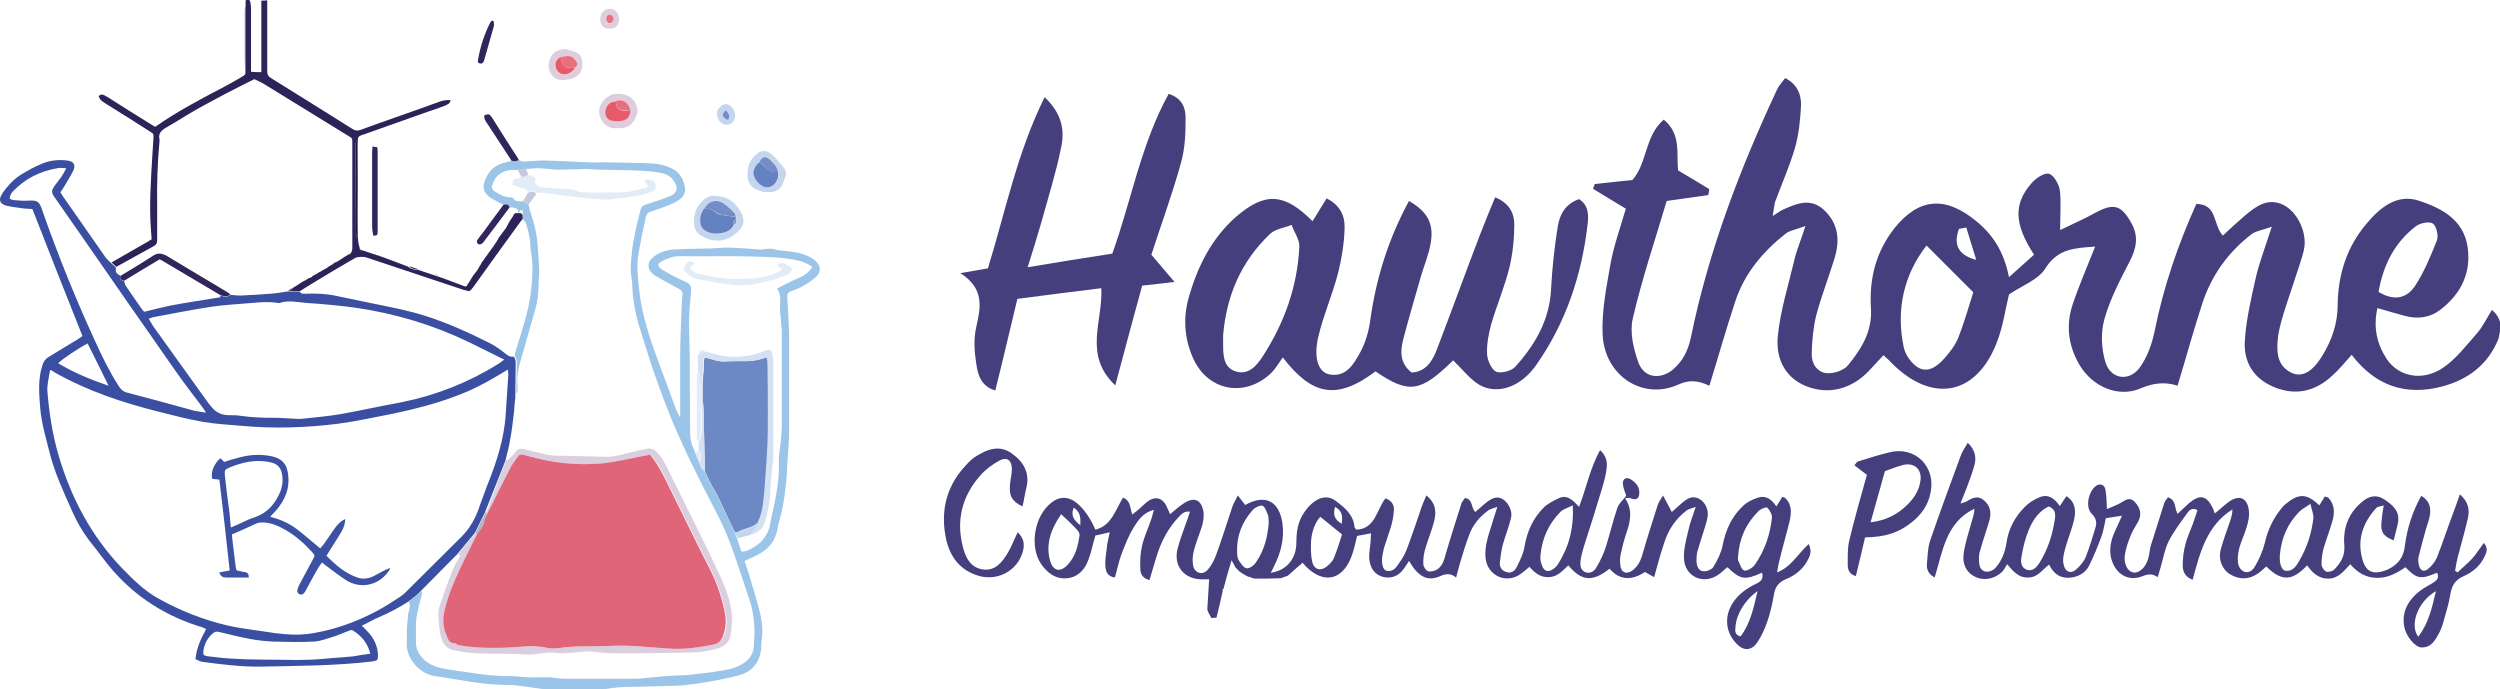 <?xml version="1.0" encoding="utf-8"?>
<!-- Generator: Adobe Illustrator 28.2.0, SVG Export Plug-In . SVG Version: 6.00 Build 0)  -->
<svg version="1.1" id="Layer_2_00000034801422095681933280000006566895452317303965_"
	 xmlns="http://www.w3.org/2000/svg" xmlns:xlink="http://www.w3.org/1999/xlink" x="0px" y="0px" viewBox="0 0 679.2 187.3"
	 style="enable-background:new 0 0 679.2 187.3;" xml:space="preserve">
<style type="text/css">
	.st0{fill:#463F7E;}
	.st1{fill:#3A4FA2;}
	.st2{fill:#9BC4E9;}
	.st3{fill:#2E2359;}
	.st4{fill:#C4D5EE;}
	.st5{fill:#DDCDDD;}
	.st6{fill:#31255B;}
	.st7{fill:#71638F;}
	.st8{fill:#DBCEDE;}
	.st9{fill:#B5B3CA;}
	.st10{fill:#6C88C5;}
	.st11{fill:#D3E1F2;}
	.st12{fill:#C7C9DA;}
	.st13{fill:#E2ECF7;}
	.st14{fill:#1B1749;}
	.st15{fill:#5F5081;}
	.st16{fill:#6482C1;}
	.st17{fill:#748DC7;}
	.st18{fill:#E65A69;}
	.st19{fill:#E86F7D;}
	.st20{fill:#3C51A3;}
	.st21{fill:#E06578;}
</style>
<path class="st0" d="M677,84.2c-1.5,2.4-2.5,4.6-4.1,6.4c-2.9,3.3-5.7,7-9.3,9.4c-5.6,3.7-12,2.3-15.2-2.5c-2.6-4-3.7-8.5-2.5-13.8
	c2.8,0.8,5.1,1.5,7.4,2.1c3.6,1,7,0.5,9.9-1.8c5.5-4.3,8.2-10,7.2-16.9c-1.1-7.5-7.2-10.6-13.3-12.6c-5.9-1.9-10.5,1.9-14.1,6.2
	c-5.4,6.3-7.8,13.9-7.9,22c0,5.3-1.6,9.7-4.2,14c-2.7,4.4-5.5,5.9-8.3,4.6c-3.8-1.8-4.1-5.3-3.8-8.9c0.2-2.4,0.9-4.9,1.6-7.2
	c1.4-4.5,3-9,4.4-13.4c0.5-1.6,1.1-3.3,1.3-5c0.4-4.5-2.3-9.5-5.9-11.2c-4.1-1.9-7.2,0.4-10.1,2.8c-2.1,1.8-4.2,3.7-6.2,5.6
	c-2.8-3.1-1.4-8.5-7.2-8.6c-5,11.1-8.9,22.5-11.3,34.4c-0.7,3.5-2,7.2-4.1,10.1c-2.9,3.9-7.9,3.1-9.3-1.5c-1.1-3.6-1.3-8-0.3-11.6
	c1.5-5.4,4.2-10.6,6.8-15.6c1.9-3.6,2.6-6.9,0.6-10.5c-2.8-5.1-4.9-5.6-10-2.8c-2.7,1.5-5.5,2.7-9.4,4.6c0-4.6,0.3-7.8-0.1-10.9
	c-0.3-1.7-1.7-4.1-3-4.4c-1.3-0.3-3.6,1.3-4.7,2.6c-4.9,5.6-4.7,11.1,0.7,19.4c-1.9,1.7-4,3.6-6.8,6.1c-1.4-7-4.4-11.6-9-15.3
	c-8.3-6.8-15.5-6.3-22.2,2.1c-5,6.4-6.8,13.7-6.3,21.7c0.4,6.2-2.6,11-6.2,15.4c-1.1,1.4-3.8,2.3-5.7,2.2c-2.7-0.2-4.3-2.6-4.2-5.4
	c0.1-3.4,0.4-6.9,1.2-10.2c1.4-5.3,3.4-10.4,5-15.6c1.5-4.9,1.1-9.4-2.8-13.1c-3.8-3.6-7.8-1.7-11.7,0.1c-0.8,0.5-1.5,1-2.3,1.5
	c0.2-1.2,0.4-2.5,0.6-3.7c1.8-4.9,3.9-9.6,5.4-14.6c1.1-3.8,1.5-7.7,1.7-11.7c0.1-3-1-5.8-4.3-7.5c-0.8,1.1-1.7,2-2.2,3.1
	c-10.1,21.6-18.6,43.8-23.4,67.3c-0.8,3.7-2.2,6.5-4.9,8.8c-3.4,2.8-7.7,2.3-9.3-1.7c-1.4-3.8-2.5-8.4-1.6-12.2
	c2.5-10.8,6.1-21.4,9.2-31.9c4.4-0.6,7.8-1.1,11.3-1.6c0.1-0.5,0.2-1.1,0.3-1.6c-2.8-1.7-5.6-3.4-8.5-5.1c-0.5-4.6,0.9-9.9-3.9-13.8
	c-5.2,4.5-4.4,11.7-8.5,16.4c-3.4,0.4-6.8,0.7-10.2,1.1c-0.2,0.4-0.4,0.9-0.5,1.3c2.9,1.8,5.8,3.5,8.9,5.4
	c-1.5,5.2-3.3,10.1-4.2,15.2c-1.1,6.3-2.4,12.8-2.1,19.1c0.6,11.2,11,17.8,20.5,13.5c3.3-1.5,5.7-1,8.5,0.3
	c2.5-8.1,4.6-15.6,7.1-23.1c2.5-7.5,7.5-13.4,13.6-18.2c1.1-0.9,2.8-1.1,5.4-2.1c-1.3,4.1-2.5,6.8-3.1,9.6
	c-1.6,6.7-3.7,13.4-4.4,20.2c-0.7,7.1,2.7,11.8,7.9,13.8c6,2.3,12.2,0.7,16.9-4.3c1.3-1.4,2.6-2.8,3.9-4.2c0.9,0.9,1.5,1.3,2,1.9
	c11.3,11.6,23.7,9,29.1-6.2c1.5-4.1,2.1-8.6,3-12.2c3.7-2.5,8-4,9.9-7.1c3.4-5.4,8-5.5,13.5-5.9c-2.2,5.6-4.4,10.6-6.1,15.7
	c-1.9,5.7-1.2,11.3,1.9,16.5c3.6,6,10.6,8.9,16.6,6.3c3.5-1.5,6.7-1.8,10-0.7c2.4-7.9,4.4-15.3,6.8-22.6c2.5-7.5,7-13.7,13.2-18.5
	c1.1-0.9,2.8-1.1,5.6-2.1c-1.7,5.3-3.2,9.2-4.2,13.2c-1.3,5.8-2.7,11.6-3.1,17.4c-0.5,5.9,2.1,10.6,8,13c5.9,2.4,11.2,1.1,15.8-3.2
	c1.8-1.6,3.3-3.5,5.2-5.6c6.5,8.5,14.7,11.2,24.6,8.6c7.1-1.9,12.5-6,15.3-13C679.3,89.5,680.2,86.9,677,84.2L677,84.2z M656.3,61.5
	c1.1-0.9,3.6-1.4,4.6-0.8c1,0.6,1.6,3.2,1.2,4.5c-1.7,4.3-3.5,8.7-6,12.5c-2,3-5.3,4.4-9.9,1.6C647.5,71.9,650.6,65.9,656.3,61.5
	L656.3,61.5z M532,91.8c-0.8,2-2.2,3.8-3.7,5.5c-1.8,2.1-4.4,4.1-7.1,2.6c-1.8-1-3.6-3.5-4-5.6c-2.2-10.4,0.2-19.9,6.2-27.6
	c3.9,3.9,7.6,7.6,12.7,12.7C535.1,82.5,533.8,87.2,532,91.8z M532.2,62.2c0.7-0.1,1.3-0.3,2-0.4c0.9,2.9,1.8,5.9,2.7,8.8
	C531.6,69.2,530.8,66.1,532.2,62.2L532.2,62.2z"/>
<path class="st0" d="M429,54.1c-3.8,1.3-5.3,4.3-5.8,7.5c-0.9,5.6-1.5,11.2-1.8,16.9c-0.4,8.4-4.3,15.1-9.7,21.1
	c-1,1.2-3.9,1.9-5.2,1.4c-1.3-0.6-2.4-3.1-2.5-4.8c-0.1-2.7,0.4-5.4,1.1-8c1.5-5.2,3.7-10.3,5-15.6c0.9-3.8,1.3-7.8,1.3-11.7
	c0-2.9-1.3-5.7-5.2-7.3c-1.5,3.6-2.9,7-4.2,10.4c-3.9,10.2-7.6,20.4-11.5,30.6c-1.2,3.2-2.9,6.4-7,6.6c-3.2-2.5-3.1-5.7-2.3-8.9
	c1.5-5.8,3.2-11.4,4.8-17.1c0.9-3.1,2.2-6.1,2.7-9.2c0.9-5.3-0.9-8.5-5.9-11.4c-5.5,10.1-8.9,20.8-10.5,32.2c-0.4,3.1-1.3,6.3-2.8,9
	c-1.7,3.1-3.8,6.8-8.4,5.9c-3-0.6-4.3-4.6-2.9-10.4c1.4-5.8,3.8-11.3,5.3-17c1-4,1.7-8.2,1.8-12.4c0.1-3.2-1.2-6.2-4.9-8
	c-1.4,2.3-2.6,4.2-3.8,6.2c-7.7-7.7-12.9-8-20.8-1.2c-6.7,5.9-10.5,13.6-12.9,22.1c-1.5,5.5-1.1,10.9,1.1,16
	c3.9,9.2,14.1,11.2,21.3,4.4c1.2-1.2,2.1-2.7,3.2-4.3c7.8,10.1,14.4,11.9,25.2,3.8c9.1,6.2,12.2,5.7,21.1-3c2.6,2.5,4.6,5.2,7.2,6.7
	c4.8,2.7,11.2,0.6,15.4-5.5c8-11.4,12.3-24.3,13.9-38C431.6,58.6,431.7,55.8,429,54.1L429,54.1z M343,96.9c-1.6,2.5-3.9,5.1-7.3,4
	c-3.4-1.1-3.4-4.5-3.4-7.6c0-0.7,0-1.5,0-2.2c0.9-10.8,4.9-20.1,12.8-27.6c1.4-1.3,3.9-1.6,5.8-2.4c0.7,2,2.2,4,2.1,5.9
	C352.5,77.9,348.9,87.8,343,96.9z"/>
<path class="st0" d="M322.1,31.9c0-2.6-1-5.3-4.6-6.4c-7.5,13.6-10.1,28.9-15.3,43.4c-7.6,1.2-14.8,2.3-23,3.7
	c1.5-4.8,2.6-8.3,3.6-11.8c1.9-6.9,4.1-13.8,5.5-20.8c1-4.6,0.2-9.2-4.5-13.6c-7.5,15.2-10.6,30.9-15.4,46.5c-2,0.4-4,0.7-7.5,1.3
	c6.7,4.3,5.5,9.4,4.3,14.8c-0.7,3.1-0.5,6.4,0,9.6c0.4,3,1.2,6.3,5.2,7.5c2.1-8.4,4-16.6,6-24.9c7.6-1,14.7-1.9,22.8-2.9
	c0.5,9-5,18.1,3.8,26.4c2.6-9.7,4.9-18.4,7.3-27.1c3-0.3,5.3-0.6,8.8-1c-2.6-3-4.4-5.2-6.3-7.4c2.7-8.3,5.7-16.5,8-24.8
	C322,40.3,322.1,36,322.1,31.9z"/>
<g>
	<path class="st0" d="M482.8,155.5c0.2-1.1,0.3-1.9,0.5-2.7c0.9-3.8,2-7.5,2.9-11.2c0.5-2.2,0.7-4.5-1.2-6.3
		c-0.2-0.2-0.5-0.2-0.8-0.3c-0.5,0.9-1,1.6-1.6,2.6c-1.3-2-2.9-3.1-5-2.4c-1.5,0.5-3,1.2-4.1,2.3c-3.1,2.9-4.7,6.6-5.5,10.7
		c-0.4,2-1.4,4-2.5,5.8c-0.4,0.7-1.8,1.3-2.7,1.2c-1.4-0.1-1.8-1.4-1.9-2.6c0-0.8,0-1.7,0.2-2.6c0.5-1.8,1.1-3.5,1.6-5.2
		c0.4-1.4,1-2.9,1.2-4.3c0.4-2-0.7-4.2-2.3-5c-1.9-1-3.3,0-4.7,1.2c-0.9,0.8-1.8,1.6-2.7,2.4c-0.8-1.5-1.4-2.7-2.4-4.5
		c-0.8,1.4-1.3,2-1.5,2.8c-1.3,4.2-2.7,8.4-3.9,12.6c-0.5,1.9-1.2,3.7-2.8,4.9c-1.7,1.3-3.2,0.7-3.4-1.4c-0.1-0.9-0.1-2,0.1-2.9
		c0.4-1.9,0.9-3.8,1.5-5.6c1.1-3.2,1.9-6.4-0.3-9.6c0.7-0.1,1-0.2,1.2-0.1c0.9,0.3,2.1,0.7,2.5-0.4c0.3-0.8,0.2-2-0.2-2.7
		c-0.4-0.8-1.2-1.5-2-2c-1.2-0.7-2.2-0.1-2.1,1.3c0.1,1.2,0.7,2.4,0.9,3.2c-0.9,1.2-2,2.1-2.4,3.3c-1.2,3.5-2,7-3.1,10.5
		c-0.6,1.9-1.5,3.8-2.5,5.5c-0.6,1.2-1.8,2-3.2,1.4c-1.3-0.6-1.3-1.9-1.2-3.1c0.2-1.3,0.5-2.5,0.9-3.8c1.7-5.3,3.4-10.6,5-16
		c0.5-1.7,1-3.5,1.2-5.3c0.2-1.7-0.1-3.4-1.8-4.9c-2.7,4.9-3.7,10.2-5.7,15.4c-1.6-1.7-3.2-3.5-5.6-2.3c-1.4,0.7-2.9,1.4-4,2.5
		c-2.9,2.9-4.5,6.4-5.2,10.5c-0.3,1.9-1.2,3.8-2.1,5.6c-0.5,1.1-1.6,1.9-2.9,1.4c-1.3-0.4-1.9-1.5-1.7-2.8c0.2-1.6,0.4-3.2,0.8-4.7
		c0.7-2.4,1.6-4.7,2.2-7.1c0.5-1.8-0.6-4.1-2.1-5.1c-1.4-0.9-2.7-0.7-4.7,0.9c-1,0.8-1.9,1.7-2.9,2.5c-1.2-1.2-0.6-3.5-2.8-3.8
		c-0.3,0.5-0.7,0.9-0.9,1.3c-1.4,4.5-2.9,9-4.2,13.5c-0.5,1.7-0.8,3.4-2.3,4.5c-0.7,0.5-1.8,0.8-2.6,0.6c-0.6-0.2-1.3-1.2-1.3-1.9
		c-0.1-1.2,0.1-2.6,0.4-3.8c0.7-2.5,1.7-4.9,2.4-7.4c0.7-2.6,0.9-5.2-2-7.5c-0.7,1.7-1.3,3-1.7,4.4c-1.1,3.2-2.2,6.5-3.4,9.7
		c-0.5,1.4-1.2,2.8-2.1,4c-0.8,1.2-1.6,2.7-3.5,2.4c-1.1-0.2-1.6-2-1.2-4.3c0.1-0.6,0.3-1.3,0.4-1.9c0.6-1.9,1.3-3.9,1.9-5.8
		c0.4-1.4,0.7-2.9,0.8-4.4c0.1-1.4-0.5-2.7-2.3-3.3c-2.4,3-2.7,8.3-7.9,8.5c-0.2-0.3-0.5-0.5-0.5-0.7c-0.3-3.4-2.7-5.3-5.1-7.1
		c-1.8-1.4-3.9-1.2-5.7,0.1c-1.2,0.8-2.2,2-3,3.2c-1.6,2.4-2,5.1-2,8c0,4.5-2.8,7.7-7,8.2c0.4-0.6,0.7-1.2,0.9-1.7
		c1.9-3.7,2.9-7.7,2.3-11.8c-0.9-6.1-4.8-7.9-10.1-4.9c-0.6-0.7-1.1-1.5-2-2.6c-0.6,1.3-1.3,2.3-1.6,3.4c-1.4,4.2-2.7,8.4-4.2,12.5
		c-0.5,1.5-1.3,3-2.3,4.2c-1.3,1.6-3.4,1.2-4-0.8c-0.3-1.3-0.2-2.8,0.1-4.1c0.6-2.4,1.6-4.7,2.3-7c0.3-1.1,0.5-2.3,0.4-3.5
		c-0.5-3.6-2.6-4.5-5.6-2.4c-1.2,0.8-2.3,1.8-3.5,2.8c-0.5-1.1-0.8-1.9-1.2-2.6c-1.1-1.8-2.6-2.2-4.4-1.2c-1,0.6-1.8,1.5-2.7,2.3
		c-0.6,0.5-1.2,1-2,1.6c-0.6-1.8-0.4-3.8-2.5-4.6c-2.1,3.4-3.1,7.6-7.5,8.7c-1.4-3.2-3.1-5.6-5-7.2c-2.3-1.9-4.8-1.9-7-0.1
		c-4.6,3.6-6,11.9-2.7,16.7c1.7,2.4,3.9,4.1,7,3.8c3-0.3,4.8-2.3,5.8-5c0.8-2.1,1.2-4.3,1.9-6.6c1-0.2,2.2-0.5,3.9-0.9
		c-0.3,1.6-0.7,2.9-0.8,4.3c-0.2,1.6-0.5,3.2-0.4,4.8c0.1,1.5,0.5,2.9,2.6,3.2c0.7-2.4,1.1-4.7,2-6.9c0.9-2.3,1.8-4.6,3.1-6.7
		c1.2-1.9,2.5-4,5.5-4.8c-0.4,1.4-0.6,2.4-1,3.3c-0.7,2.1-1.7,4.2-2.2,6.4c-0.5,2.1-0.6,4.2-0.5,6.4c0,1.4,0.8,2.6,2.5,3
		c0.8-2.6,1.4-4.9,2.2-7.3c1.2-3.6,3-6.9,5.6-9.7c0.8-0.8,1.5-1.8,3.2-1.6c-0.4,1.2-0.7,2.2-1.1,3.2c-0.8,2.3-1.7,4.6-2.3,7
		c-1.1,4.6,1.8,8.1,6.5,8.2c0.7,0,1.4,0,2.1,0c-0.2,2.8-0.3,5.5-0.5,8.2c0.1,0.3,0.2,0.6,0.3,0.8c0.3,0.5,0.5,1,0.8,1.5
		c0.5,0,1-0.1,1.4-0.1c0.6-2.4,1.2-4.9,1.7-7.3c0-0.1-0.1-0.3,0-0.4c0,0,0.1-0.1,0.2-0.1c0.5-1.9,1-3.9,1.6-5.8c0.2-0.5,0.3-1,0.6-2
		c0.5,0.9,0.8,1.4,1,1.9c0,0,0,0,0,0c0.2,0.2,0.4,0.4,0.6,0.6c0,0,0.1,0.1,0.1,0.1c0.2,0.2,0.4,0.4,0.6,0.6c0,0,0.1,0,0.1,0
		c0.2,0.2,0.5,0.4,0.7,0.5c0,0,0,0,0,0c0.4,0.2,0.8,0.5,1.2,0.7c0,0,0.1,0,0.1,0c0.6,0.2,1.2,0.4,1.8,0.6c0,0,0.1,0,0.1,0
		c2.4,0,4.7,0,7.1-0.1c0,0,0,0,0,0c0.6-0.2,1.3-0.5,1.9-0.7c1.3-1.2,2.6-2.3,4-3.5c0.4,0.4,0.6,0.7,0.9,1c4.8,4.8,9.8,3.8,12.3-2.5
		c0.7-1.8,1.1-3.7,1.6-5.8c1.1-0.2,2.3-0.4,3.8-0.7c-0.1,0.8-0.1,1.3-0.1,1.8c-0.1,1.7-0.5,3.4-0.4,5.1c0.2,2.1,1.1,4,3.3,4.8
		c2.2,0.7,4.3,0.2,5.8-1.7c0.6-0.7,1-1.5,1.7-2.5c2.5,4.3,5,5.6,8.3,4.2c1.6-0.7,2.9-1,4.5,0.3c0.4-1.5,0.7-2.6,1-3.7
		c0.8-2.7,1.6-5.4,2.6-8c1-2.7,2.8-4.8,5.1-6.5c0.5-0.4,1.2-0.5,2.5-1c-0.7,2.1-1.1,3.6-1.6,5.1c-0.9,2.9-1.9,5.7-1.6,8.8
		c0.5,4.8,5.6,7.2,9.6,4.3c0.8-0.6,1.5-1.2,2.3-1.9c1.5,1.6,2.9,2.9,5.3,2.8c2.5-0.1,3.7-1.8,5.3-3.2c3.6,4.4,6.7,4.5,11.2,0.9
		c2.9,3.4,6.3,3.1,9.6,0.9c0.9,0.5,1.6,0.9,2.5,1.4c0.9-3.3,1.7-6.2,2.7-9.2c1.1-3.6,3.1-6.6,6.1-8.9c0.5-0.4,1.2-0.5,2.5-1
		c-0.8,2.5-1.6,4.4-2,6.4c-0.6,2.5-1.3,5.1-1.2,7.6c0.2,5,5.3,7.3,9.4,4.4c0.9-0.6,1.6-1.4,2.4-2c3.6,3.4,4.7,3.6,9.4,1.5
		c0.5,1.5-0.2,2.4-1.6,3c-2.5,1.2-4.8,2.8-6.4,5.3c-2.3,3.7-1.9,7.9,1.1,11c1.8,1.9,3.9,2,5.5-0.2c1.2-1.7,2.1-3.7,2.8-5.7
		c0.8-2.3,1.4-4.8,1.8-7.2c0.3-2.2,1.2-3.6,3.4-4.5c2.3-0.9,4.3-2.5,5.6-4.7c0.8-1.4,1.5-2.8,0.5-4.8
		C488.3,150.6,486.7,154,482.8,155.5L482.8,155.5z M293.3,145.3c-0.4,3-1.1,5.9-3.3,8.2c-2,2.1-3.9,1.6-4.7-1.1
		c-1.3-4.7,0.3-8.8,3-12.7c1.7,1.6,3,2.8,4.2,4.1C292.8,144.1,293.3,144.8,293.3,145.3L293.3,145.3z M293.5,142.7
		c-1.9-1.5-2.6-2.7-1.8-4.8C293.5,139.1,293.6,140.5,293.5,142.7z M341.2,152.8c-0.5,0.8-1.7,1.7-2.5,1.6c-0.8-0.1-1.6-1.3-2.1-2.1
		c-0.4-0.6-0.5-1.4-0.5-2.2c-0.2-4.4,1.3-8.2,4.2-11.5c0.6-0.7,2-1.4,2.7-1.2c0.7,0.3,1.1,1.6,1.5,2.6c0.2,0.6,0.1,1.3,0.2,2
		C344.4,145.8,343.5,149.5,341.2,152.8L341.2,152.8z M362.7,137.7c2,1.1,2.1,2.6,1.8,4.6C362.6,141.2,362.1,139.9,362.7,137.7z
		 M362.4,151.6c-0.3,0.8-1.1,1.6-1.8,2.2c-1.8,1.5-3.6,1-4.1-1.2c-0.4-1.8-0.4-3.8-0.3-5.7c0.2-2.7,1.2-5.1,2.5-6.5
		c2,1.6,3.7,3,5.9,4.8C364,147.1,363.3,149.4,362.4,151.6L362.4,151.6z M423.2,153.4c-0.3,0.5-0.9,1-1.4,1.3
		c-1.2,0.8-2.3,0.5-2.8-0.9c-0.4-0.9-0.6-1.9-0.5-2.8c0.4-4.6,2.2-8.7,5.5-12c0.7-0.7,1.7-0.9,3.3-1.7
		C427.6,143.7,426.2,148.7,423.2,153.4L423.2,153.4z M472.9,172.9c-1.7-0.4-1.5-1.6-1.4-2.6c0.2-3.3,2.5-7.3,6-9.7
		C476.4,165.3,475.5,169.4,472.9,172.9L472.9,172.9z M481.4,140.7c-0.5,4.6-2,9-4.7,12.8c-0.6,0.8-2.1,1.7-2.8,1.5
		c-0.8-0.2-1.2-1.8-1.7-2.8c-0.1-0.3,0-0.6,0-1c0.3-4.8,2.1-8.9,5.5-12.3c0.6-0.6,2-1.2,2.4-1C480.8,138.6,481.5,139.8,481.4,140.7
		L481.4,140.7z"/>
	<path class="st0" d="M674.8,147.5c-1.2,1.6-2.1,3.1-3.2,4.3c-1.2,1.3-2.6,2.4-3.9,3.7c-0.2-0.1-0.4-0.3-0.7-0.4
		c0.2-1.2,0.4-2.5,0.7-3.7c0.9-3.4,1.9-6.8,2.7-10.3c0.6-2.4,0.4-4.6-2.1-6.8c-0.8,2.4-1.5,4.2-2.2,6.1c-1.4,3.7-2.6,7.5-4.1,11.2
		c-0.5,1.1-1.4,2.2-2.4,3c-1,0.9-2.1,0.4-2.4-0.9c-0.2-0.8-0.3-1.7-0.1-2.5c0.6-2.5,1.3-5,2-7.5c0.4-1.3,0.9-2.7,1.1-4
		c0.2-2-0.2-3.7-2.4-5c-2.5,4.5-3.9,9.1-4.5,13.9c-0.4,3.4-2.6,5.5-5.6,6.5c-2.8,0.9-4.9,0.5-5.9-3.2c-1.5-5.3,0.2-10,3.8-13.9
		c0.3-0.4,1.1-0.4,2-0.7c-0.3,1.8-0.5,3.1-0.6,4.5c-0.3,2.6,0.4,3.9,3.3,5c0.4-1.7,0.9-3.2,1.2-4.9c0.5-3.1-1.5-4.7-3.7-6.2
		c-2.1-1.4-4.1-1-5.9,0.5c-3.9,3.1-5.4,7.3-5,12c0.2,2.9-1,4.7-2.7,6.5c-0.5,0.5-1.6,0.8-2.2,0.6c-0.6-0.2-1.3-1.3-1.3-2
		c0-1.5,0.2-3,0.6-4.4c0.7-2.4,1.6-4.7,2.3-7.1c0.7-2.3,0.8-4.7-1.1-6.6c-0.2-0.2-0.6-0.2-0.9-0.3c-0.5,0.8-1,1.6-1.5,2.4
		c-3.4-3.3-5.6-3.3-9.1-0.4c-0.4,0.3-0.8,0.7-1.1,1.1c-2.3,2.8-3.8,5.9-4.6,9.5c-0.6,2.3-1.6,4.7-2.9,6.7c-1.3,2-3.7,1.5-4.3-0.9
		c-0.3-1.3-0.1-2.8,0.2-4.1c0.5-2.1,1.5-4,2.1-6.1c0.4-1.3,0.7-2.8,0.6-4.1c-0.3-3.8-2.7-4.8-5.7-2.5c-1.2,0.9-2.2,1.9-3.6,3
		c-0.2-0.7-0.4-1.1-0.5-1.4c-1.7-3.5-3.5-3.9-6.5-1.4c-1,0.9-2,1.9-3.1,2.9c-0.9-1.6-0.3-3.7-2.6-4.5c-0.3,0.5-0.8,0.9-1,1.5
		c-1.2,3.8-2.4,7.6-3.6,11.4c-0.4,1.2-0.4,2.5-0.8,3.8c-0.7,2.5-2.6,4.1-4.2,3.7c-1.5-0.4-2.5-2.5-2.1-4.9c0.3-1.8,0.9-3.5,1.6-5.2
		c0.5-1.3,1.3-2.4,2-3.7c1-1.9,0.6-3.7-0.9-5.3c-1.5-1.6-2.7-0.4-4,0.3c-1.1,0.6-2.2,1-3.6,1.6c-0.1-2.1-0.1-3.7-0.4-5.2
		c-0.2-1.4-1.3-1.8-2.4-1.2c-2.2,1.4-3.2,5.9-1.3,7.7c1.2,1.2,1.4,2.4,1,3.7c-0.8,2.7-1.6,5.3-2.6,7.9c-0.4,1.1-1.2,2-2,2.9
		c-0.8,0.8-1.9,1.8-3.1,1c-0.7-0.5-1.1-1.8-1.1-2.8c0-1.5,0.5-3,0.9-4.4c0.7-2.3,1.6-4.5,2.1-6.8c0.5-2.3,0.4-4.7-2.1-6.3
		c-0.6,0.9-1.1,1.6-1.8,2.7c-1.4-2.1-3.2-3.4-5.5-2.4c-1.5,0.6-2.9,1.5-4,2.6c-2.7,2.7-4.5,6.1-5,9.9c-0.4,2.5-1.3,4.8-3,6.7
		c-0.5,0.6-1.6,1.1-2.5,1c-1.2-0.1-1.8-1.1-1.9-2.3c-0.1-1-0.1-2,0.1-2.9c0.6-2.2,1.3-4.3,2-6.5c0.3-1.1,0.8-2.3,0.9-3.4
		c0.2-1.9-0.5-3.4-2-4.5c-1.4-1-2.8-0.5-4.2,0.4c-0.4,0.3-1,0.4-1.9,0.7c0.7-1.7,1.1-2.8,1.6-4c0.8-2.1,1.6-4.2,2.2-6.4
		c0.6-2.1,0.2-4.2-1.8-6.1c-0.7,1.2-1.4,2.2-1.8,3.2c-2.9,7.8-5.7,15.5-8.4,23.3c-0.7,2-0.7,4.2-0.9,6.4c-0.1,1.4,0.3,2.7,2.1,3.7
		c2.2-7.1,3-14.9,10.8-18.7c0,1.2-0.4,2.3-0.7,3.4c-0.8,2.9-1.8,5.8-2.2,8.7c-0.4,2.5,0.4,5,2.9,6.3c2.4,1.3,5.3,0.8,7.5-1.2
		c0.5-0.5,0.8-1.2,1.4-2.1c1.8,2.1,3.2,3.7,5.7,3.6c2.6,0,3.8-2.1,5.7-3.5c1.3,2.7,3.3,3.9,6.1,3.5c2.1-0.3,3.8-1.4,4.7-3.1
		c1.3-2.6,2.4-5.3,3.4-8c0.6-1.6,0.8-3.3,1.2-5c1.5-0.2,2.8-0.5,4.4-0.7c-0.9,2-1.6,3.6-2.3,5.1c-1,2.6-1.3,5.2-0.2,7.8
		c1.4,3.3,4.5,4.9,7.9,3.6c1.5-0.6,2.7-0.9,4.3,0.2c0.3-1.1,0.6-1.9,0.8-2.7c0.7-2.4,1.1-4.9,2.2-7.1c1.4-2.7,3.3-5.2,5.1-7.7
		c0.5-0.7,1.3-1.5,2.7-0.7c-0.4,1.1-0.7,2.2-1.1,3.3c-0.7,2-1.7,4-2.2,6.1c-0.5,1.8-0.7,3.8-0.7,5.7c0,1.6,0.7,3.1,2.7,3.8
		c2-7.4,3.8-14.7,10.8-19.1c0,1.1-0.3,2.1-0.6,3.1c-0.9,2.6-1.9,5.2-2.6,7.9c-0.7,2.7,0.5,5.5,2.7,6.7c2.4,1.4,4.9,1.4,7.3-0.2
		c0.9-0.6,1.6-1.3,2.4-2c4.4,4.4,7.3,3.7,11.1-0.3c1.4,2,3.1,3.6,5.7,3.6c2.8,0,4.3-2.1,6-3.9c2.1,2.4,4.4,3.7,7.4,3.7
		c2.9,0,5.3-1.3,7.6-2.9c3.1,3.2,4.1,3.4,8.6,1.5c0.7,1.4-0.1,2.1-1.2,2.8c-1.6,0.9-3.2,1.8-4.5,3c-2.6,2.4-3.9,5.4-3.2,9
		c0.5,2.5,3,5.6,4.8,5.5c2.7,0,3.7-2.2,4.8-4.2c0.4-0.9,0.8-1.8,1-2.7c0.7-2.5,1.5-5,1.9-7.5c0.4-2.3,1.2-3.9,3.5-4.9
		c2.5-1.1,4.6-2.8,5.8-5.4C675.5,150.2,676.1,148.9,674.8,147.5L674.8,147.5z M558.3,140.8c-0.6,4.3-1.9,8.4-4.2,12.1
		c-0.8,1.2-1.8,2.4-3.4,1.9c-1.6-0.5-1.8-2.2-1.5-3.5c0.4-2.5,1-5,2-7.4c1.1-2.7,2.8-5.1,5.4-6.3
		C558.2,138.2,558.5,139.4,558.3,140.8L558.3,140.8z M628.5,140.8c-0.5,4.1-1.7,7.9-3.8,11.5c-0.8,1.4-1.7,2.9-3.6,2.8
		c-1.2-0.1-1.9-1.8-1.7-4.4c0.4-4.5,2.1-8.5,5.3-11.7c0.6-0.6,1.5-1.1,3-2.1C628.1,138.7,628.6,139.8,628.5,140.8L628.5,140.8z
		 M657,173c-2.5-3.3,0-9.7,4.8-12.4C660.7,165.2,659.8,169.3,657,173z"/>
	<path class="st0" d="M274.9,123.2c-3.2-2.3-6.3-1.3-9.3,0.5c-1.1,0.6-2.1,1.5-3,2.5c-5.3,5.5-7.1,12.2-5.7,19.6
		c0.9,4.8,3.3,8.6,8.2,10.4c5.5,2,11.3-0.9,12.8-6.4c0.5-1.9,0.3-3.5-1.4-5.2c-1,2-1.7,3.9-2.7,5.6c-1.5,2.5-3.4,5-6.8,4.5
		c-3.4-0.5-4.7-3.3-5.4-6.1c-1.9-7.3-0.2-13.9,4.8-19.5c1.4-1.6,3.2-2.9,5-3.9c2.2-1.2,3.5-0.2,3.5,2.3c0,1.4-0.4,2.8-0.5,4.1
		c-0.3,3.1,0.5,4.6,3.4,6c0.4-1.7,0.6-3.3,1-4.9C279.9,128.5,278.1,125.5,274.9,123.2L274.9,123.2z"/>
	<path class="st0" d="M513.3,122.9c-2.9,0.7-5.8,1.6-8.6,2.5c-0.2,0.1-0.4,0.4-0.9,1c1.2,0.9,2.3,1.8,3.4,2.6
		c-1.7,6.1-3.4,12-4.8,17.9c-0.5,2.1-0.4,4.5-0.4,6.7c0,1.2,0.5,2.5,2.2,2.9c0.9-3.6,1.7-7.1,2.5-10.5c5.7-0.1,9.2-1.3,12.8-4.2
		c2.6-2.1,4.4-4.7,5-8C526,126.7,520.2,121.1,513.3,122.9L513.3,122.9z M521.7,130.9c-0.4,2.5-1.8,4.6-3.6,6.3
		c-2.6,2.6-5.8,4.2-9.9,4.7c1.3-4.6,2.5-8.9,3.9-13.9c1.2-0.4,3.1-1.2,5-1.7C520.3,125.6,522.3,127.7,521.7,130.9z"/>
</g>
<g>
	<path class="st1" d="M111,163.4c-2.6,1.7-5.3,3.1-8.1,4.3c-1.5,0.6-2.9,1.5-4.6,2.3c0.5,0.5,1,0.9,1.4,1.4c1.8,1.8,2.9,4,3,6.6
		c0,1.3-0.2,1.5-1.5,1.7c-10.1,1.2-20.2,1.2-30.3,1.4c-5.4,0.1-10.7-0.6-16-1.3c-0.6-0.1-1.2-0.5-1.8-0.7c0.3-3.1,1.5-5.6,2.9-8.2
		c-0.7-0.3-1.2-0.6-1.8-0.7c-10.5-3.3-19.2-9.3-25.9-18.1c-1.3-1.8-2.7-3.5-4.1-5.3c-1.8-2.4-3.3-5-4.5-7.7
		c-2.4-5.4-4.9-10.7-6.3-16.4c-1-4-2.2-8-2.5-12.1c-0.3-3.8-0.6-7.6,0.6-11.3c0.3-1,0.8-1.8,1.7-2.3c2.6-1.6,5.2-3.2,7.9-4.8
		c0.4-0.3,0.9-0.6,1.3-0.9c-4.6-11.5-9.1-23-13.6-34.5c-1.2-0.1-2.3-0.1-3.4-0.3c-1.2-0.2-2.4-0.3-3.6-0.6c-1.9-0.5-2.3-1.6-1.2-3.3
		c1.5-2.2,3.3-4.1,5.5-5.4c1.5-0.9,3.1-1.8,4.8-2.5c2.3-1.1,4.8-1.4,7.3-1.1c1.9,0.2,2.5,1.3,1.6,3c-0.8,1.6-1.9,3.2-2.8,4.8
		c-0.2,0.3-0.4,0.5-0.6,0.8c0.2,0.3,0.4,0.7,0.6,1c3.9,5.6,7.9,11.3,11.8,16.9c0.4,0.5,0.9,0.9,1.4,1.4c0.4,0.4,0.9,0.8,1.3,1.2
		c-0.2,1.2,0,1.5,1.3,2.3c-0.4,0.9,0.2,1.2,0.9,1.4c0.2,0.4,0.2,0.9,0.5,1.3c1.5,2.2,3,4.4,4.5,6.5c0.1,0.2,0.3,0.3,0.5,0.5
		c2.5-0.6,4.8-1.2,7.2-1.7c4.2-0.8,8.4-1.4,12.6-2.1c0.4-0.1,0.9,0.1,0.9-0.6c1,0.4,1.9,0.5,2.8-0.2c0.8,0.1,1.7,0.2,2.5,0.2
		c2.8-0.1,5.6-0.3,8.3-0.5c1.5-0.1,3.1-0.4,4.6-0.6c1.1,0,2.2,0,3.3,0c0.4,0.7,1.1,0.6,1.7,0.6c2.8-0.1,5.6,0,8.3,0.6
		c2.4,0.5,4.8,1,7.2,1.5c4.6,1,9.3,1.8,13.8,3c7.1,1.9,13.8,4.9,20.4,8.2c1.7,0.8,3.3,2,4.8,3.2c0.6,0.5,1.2,0.7,1.9,0.6
		c0.6,0.5,0.6,1.2,0.6,1.9c0,2.8-0.1,5.5-0.1,8.3c0,0.3,0,0.7,0,1c0,0.2,0,0.5-0.1,0.7c-0.1,1.2-0.2,2.4-0.3,3.5
		c-0.3,2.6-0.6,5.1-1.1,7.7c-0.3,1.8-0.8,3.5-1.2,5.2c-1.8,4.6-3.7,9.3-5.5,13.9c-0.9,1.9-1.9,3.8-2.8,5.7c-1.6,2-3.3,3.9-4.9,5.9
		c-0.8,0.8-1.5,1.5-2.3,2.3c-2.5,2.5-4.9,5-7.4,7.5C113.5,161.5,112.3,162.5,111,163.4L111,163.4z M13.6,100.5
		c-0.3,2.1-0.9,4.1-0.7,6.1c0.5,5.9,1.4,11.7,3.1,17.4c3.4,11.4,8.8,21.6,17,30.2c3.1,3.2,6.3,6.4,10.2,8.5c5.8,3.2,12,5.7,18.5,7.2
		c4.3,1,8.7,1.4,13,2.1c3.1,0.4,6.1,0.6,9.2,0.2c8.9-1.3,17-4.8,24.4-9.8c0.6-0.4,1.2-0.8,1.7-1.3c5.1-5.1,10.3-10.2,15.4-15.3
		c2.4-2.4,4-5.4,5-8.6c0.6-1.7,1.2-3.3,1.8-4.9c2.6-6.4,4.8-13,5.2-19.9c0.2-3.5,0.5-7.1,0.7-10.6c0-0.4-0.1-0.8-0.1-1.4
		c-0.6,0.4-1.1,0.6-1.5,0.9c-4.1,2.5-8.4,4.8-12.9,6.4c-5.3,2-10.8,3.4-16.4,4.6c-5.1,1-10.1,2.1-15.2,2.8
		c-8.7,1.1-17.5,1.4-26.2,0.6c-3.6-0.3-7.2-0.5-10.7-1.1c-4-0.7-7.9-1.7-11.8-2.7c-10-2.5-19.6-5.7-28.6-10.8
		C14.4,100.8,14.1,100.7,13.6,100.5L13.6,100.5z M137,97.7c-3.2-1.6-6.3-3.1-9.3-4.6c-9.9-4.8-20.2-7.9-31.1-9.5
		c-4.4-0.6-8.9-1-13.4-1.3c-2.4-0.2-4.8-0.8-7.2,0c-0.2,0.1-0.4,0-0.6,0c-2.3-0.4-4.5-0.2-6.8,0c-3.6,0.3-7.3,0.5-10.9,1
		c-5.4,0.8-10.8,1.9-16.2,2.9c-0.3,0.1-0.6,0.2-1.1,0.4c0.5,0.7,0.8,1.4,1.2,2c5,7,10,13.9,15,20.9c0.3,0.4,0.6,0.7,0.9,1.1
		c1.2,1.5,2.8,2.2,4.7,2.2c1.1,0,2.3,0,3.4,0.2c2.8,0.4,5.6,0.5,8.5,0.5c2.2,0,4.4,0.2,6.7,0.3c0.3,0,0.7,0,1,0
		c3.6-0.4,7.3-0.7,10.8-1.3c5.5-1,10.9-2.2,16.4-3.2c9.5-1.9,18.3-5.4,26.5-10.5C136,98.4,136.5,98.1,137,97.7z M56,112.1
		c-0.5-0.7-0.8-1.2-1.1-1.6c-2.4-3.2-4.9-6.4-7.2-9.7C39,88.4,30.4,76,21.8,63.6c-2.3-3.3-4.6-6.6-6.9-9.9c-1-1.4-1-1.9,0-3.3
		c0.6-0.8,1.2-1.6,1.8-2.4c0.4-0.6,0.8-1.3,1.3-2.3c-1,0-1.7-0.2-2.4,0c-4.7,0.8-8.7,2.8-12,6.2c-0.5,0.5-0.9,1.2-1,2.1
		c0.5,0.2,1,0.4,1.5,0.4c1.3,0.1,2.5,0.2,3.8,0.1c2.1-0.1,2.7,0.2,3.4,2.1c0.1,0.3,0.2,0.6,0.3,0.9c4.2,11.9,8.9,23.6,14.2,35.1
		c1.9,4.2,3.9,8.3,6.4,12.2c0.5,0.8,1.1,1.5,2.1,1.8c6.2,1.6,12.3,3.3,18.5,5C53.8,111.8,54.7,111.9,56,112.1z M100.6,177.6
		c-0.7-2.8-2.3-4.8-4.7-6.3c-0.3-0.2-0.8-0.1-1.2,0.1c-1.4,0.5-2.8,1.2-4.2,1.6c-1.7,0.5-3.4,1.2-5.2,1.3c-3.7,0.2-7.4,0.1-11.1,0
		c-2.1-0.1-4.1-0.3-6.2-0.7c-2.8-0.5-5.6-1.2-8.4-1.9c-0.8-0.2-1.3-0.1-1.8,0.4c-1.4,1.2-2.2,2.7-2.5,4.5c-0.2,1.3-0.1,1.5,1.2,1.7
		c2,0.2,3.9,0.5,5.9,0.6c2.9,0.2,5.9,0.3,8.8,0.3c5.6,0,11.2,0.3,16.7-0.2c2.7-0.3,5.5-0.4,8.2-0.7C97.6,178,99.1,177.8,100.6,177.6
		L100.6,177.6z M29.5,104.8c-2-4-3.8-7.8-5.7-11.5c-2,1-7.3,4.5-8,5.4C20,101.2,24.5,103.1,29.5,104.8z"/>
	<path class="st2" d="M111,163.4c1.2-1,2.5-2,3.7-2.9c-0.1,0.6-0.1,1.2-0.3,1.8c-0.7,2.7-1.5,5.4-1.4,8.2c0,1.3,0,2.6,0,4
		c0,1.6,0.6,3,1.7,4.2c1.5,1.7,3.5,2.5,5.6,2.9c2.6,0.5,5.2,0.8,7.8,1.2c3.6,0.6,7.3,0.9,11,0.9c1.5,0,3,0.3,4.5,0.3
		c1.1,0.1,2.2,0,3.4,0c0.8,0,1.6,0,2.4,0c1.3,0.1,2.6,0.4,3.9,0.4c6.2,0,12.4,0,18.6,0c0.4,0,0.9,0,1.3,0c2.9-0.3,5.8-0.5,8.7-0.8
		c1.9-0.1,3.9-0.1,5.8-0.3c3-0.3,6-0.7,8.9-1.2c2.1-0.3,4-0.9,5.8-2.2c1.5-1.1,2.3-2.6,2.4-4.3c0.1-2,0.3-4,0.1-6.1
		c-0.2-2.4-0.6-4.7-1.4-6.9c-0.9-2.7-1.8-5.4-2.7-8.1c-1.5-4.4-3-8.9-5.1-13.1c-1.9-3.9-4-7.7-5.9-11.6c-1.8-3.6-3.5-7.1-5.1-10.7
		c-2.8-6.1-5.1-12.4-7.3-18.7c-1.4-4.1-2.6-8.2-3.9-12.3c-0.8-2.7-1.3-5.5-1.6-8.3c-0.1-1.4-0.1-2.8-0.3-4.2
		c-0.5-2.5-0.1-4.9,0.1-7.3c0.4-3.8,1.4-7.5,2.3-11.2c0.2-0.8,0.6-1.3,1.4-1.5c2.2-0.7,4.3-1.4,6.4-2.2c1.8-0.7,2.6-1.8,1.6-3.7
		c-0.8-1.5-2.1-2.4-3.7-2.7c-1.6-0.3-3.2-0.5-4.8-0.6c-4-0.2-8-0.2-12-0.3c-1.2,0-2.4-0.2-3.7-0.2c-0.9,0-1.8,0.1-2.7,0.1
		c-1.7,0-3.4,0.1-5.1,0.1c-1.8-0.1-3.7-0.4-5.5-0.4c-1,0-2.1,0.2-3.1,0.2c-0.8,0.1-1.5,0.2-2.3,0.3c-3-0.2-5.4,0.6-6.6,3.6
		c-0.4,1-0.4,1.6,0.5,2.2c1.3,0.8,2.6,1.6,4.2,1.6c0.3,0,0.7,0.1,0.8,0.2c0.6,1.1,1.7,0.9,2.6,0.9c0.5,0.3,1.1,0.6,1.6,0.9
		c0.2,0.8,0.3,1.6,0.6,2.3c0.8,2.6,1.6,5.2,1.8,8c0.2,2.4,0.4,4.9,0.5,7.3c0,0.3,0,0.7,0,1c-0.1,1.2-0.2,2.4-0.2,3.7
		c0,2-0.3,4-0.8,5.9c-1.2,4.2-2.4,8.4-3.6,12.6c-0.8,2.7-1.6,5.3-1.3,8.2c0.1,0.6,0,1.1,0,1.7c0,0.3-0.2,0.5-0.3,0.7
		c0-2.8,0-5.5,0.1-8.3c0-0.7,0-1.4-0.6-1.9c0.1-0.6,0.2-1.2,0.4-1.8c1.6-5.1,3.3-10.1,4-15.4c0.4-3.4,0.7-6.8,0.2-10.3
		c-0.1-0.8-0.3-1.6-0.3-2.4c0-2.1-0.6-4.2-1.2-6.2c-0.1-0.4-0.6-0.8-0.9-1.2c0-0.1,0-0.2,0-0.4c0-0.7,0-1.3,0-2c-0.2,0-0.4,0-0.7,0
		l-0.1,0l0,0.1l-0.1,0c-0.1,0-0.2,0-0.3,0c-0.6-0.9-1.6-0.9-2.5-0.8c-0.2-0.9-0.9-0.9-1.6-0.8c-0.9-0.4-1.7-0.9-2.6-1.4
		c-0.5-0.3-1-0.5-1.4-0.9c-1.2-1.1-1.6-2-1.1-3.8c0.9-2.9,2.8-4.8,5.9-5.4c0.5-0.1,1-0.3,1.5-0.4c0.7,0,1.4,0.4,1.9-0.4
		c0.5,0.5,1,0.6,1.7,0.6c1.7-0.1,3.4-0.3,5.1-0.3c4,0.1,8,0.3,12,0.5c1.5,0.1,2.9,0,4.4,0c4.3,0.1,8.7,0.1,13,0.3
		c2,0.1,3.9,0.6,5.7,1.5c2.1,1.1,3,3.1,3.3,5.2c0.2,1.2-0.4,2.4-1.6,3.2c-0.9,0.6-1.9,1.1-2.9,1.5c-1.6,0.6-3.2,1.2-4.8,1.7
		c-0.7,0.2-1.1,0.6-1.3,1.3c-0.6,3-1.3,5.9-1.8,8.9c-0.3,1.6-0.6,3.3-0.5,4.9c0,2.4,0.3,4.9,0.6,7.3c0.6,4.7,1.9,9.3,3.4,13.7
		c2,5.7,4.2,11.3,6.2,16.9c0.4,1,0.7,1.9,1.4,2.9c0-0.3,0-0.7,0-1c0-5.3,0-10.6,0-15.9c0-3.6,0.2-7.3,0.3-10.9
		c0.1-1.8,0.1-3.7,0.3-5.5c0.1-0.9-0.3-1.3-1.1-1.7c-2.1-1.1-4.2-2.3-6.3-3.5c-0.9-0.6-1.7-1.3-1.8-2.6c0-0.8,0.2-1.5,0.8-2
		c1.6-1.6,3.7-2.3,5.9-2.5c3.4-0.2,6.9-0.2,10.3-0.3c2-0.1,4-0.3,5.9-0.2c2.4,0.1,4.9,0.3,7.3,0.5c0.1,0,0.3,0,0.4,0
		c1.1-0.1,2.3-0.4,3.4-0.1c1.1,0.3,2.2,0.4,3.3,0.5c2.3,0.2,4.7,0.6,6.8,1.8c0.4,0.3,0.9,0.5,1.3,0.9c1.6,1.5,1.5,3.2-0.2,4.6
		c-1.9,1.6-4.1,2.8-6.4,3.6c-0.9,0.3-1.2,0.8-1.1,1.7c0.2,3.4,0.4,6.8,0.5,10.2c0,0.8,0,1.6,0,2.4c0,7.9,0,15.8,0,23.7
		c0,2.9-0.3,5.8-0.5,8.8c-0.1,1.6-0.1,3.3-0.3,4.9c-0.2,2.2-0.5,4.5-0.9,6.7c-0.4,2.1-1.1,4.2-1.5,6.3c-0.7,4-3.3,6.1-6.7,7.6
		c-0.7,0.3-1.4,0.7-2.2,1c0.5,1.7,1.1,3.2,1.5,4.7c1,3.3,2,6.6,2.8,9.9c0.5,2.3,0.7,4.8,0.3,7.2c-0.2,0.9,0,1.9-0.2,2.8
		c-0.6,3.4-2.7,5.6-6,6.5c-2.6,0.7-5.3,1.2-8,1.7c-1.8,0.3-3.6,0.6-5.5,0.8c-1.3,0.2-2.5,0.3-3.8,0.3c-3.6,0.1-7.3,0.2-10.9,0.3
		c-2.7,0-5.4,0.1-8,0.6c-0.7,0.1-1.5,0-2.3,0.1c-3,0.1-5.9,0.1-8.9,0.3c-2.7,0.1-5.4-0.3-8-0.7c-2.4-0.3-4.8-0.8-7.3-0.8
		c-3.3,0-6.5-0.3-9.7-0.8c-3.5-0.6-7.1-1.1-10.6-1.7c-3.8-0.7-7.5-4.8-7.2-9.2c0.1-1,0-2.1,0-3.1c0.1-1.5,0.3-3.1,0.4-4.6
		C111.3,165.4,111.7,164.4,111,163.4L111,163.4z M190,125.7c0.3,0.9,0.6,1.8,1.4,2.3c0.4,0.9,0.8,1.9,1.3,2.8
		c0.7,1.4,1.6,2.8,2.3,4.2c1.6,3.2,3.1,6.5,4.6,9.7c0.2,0.5,0.4,1,0.6,1.5c0.4,1.2,0.8,2.5,1.2,3.6c1.2,0.2,2-0.4,2.8-0.8
		c2.8-1.5,4.6-3.7,5.1-6.9c0.2-1.6,0.7-3.2,1-4.8c0.8-3.7,1.4-7.4,1.3-11.2c-0.1-1.4,0.1-2.9,0.3-4.4c0.4-2.9,0.6-5.7,0.5-8.6
		c0-7.7,0-15.4,0-23.1c0-0.9-0.2-1.8-0.2-2.7c-0.1-1.2-0.3-2.4-0.3-3.7c0-1.7,0.5-3.5-0.8-5.2c0.9-0.5,1.6-0.8,2.3-1.2
		c1.4-0.7,2.7-1.3,4.1-1.9c1.3-0.6,2.4-1.5,3.2-2.8c-1.2-0.8-2.5-1.4-3.8-1.7c-4-0.9-8.1-1-12.1-1.1c-6.7-0.2-13.4,0-20.2-0.1
		c-1.8,0-3.4,0.6-5,1.5c-1,0.6-1,1-0.2,1.8c0.2,0.2,0.4,0.4,0.7,0.5c1.8,1,3.5,2,5.4,2.8c2.2,1,2.4,1.3,2.2,3.7
		c-0.2,2.4-0.5,4.9-0.5,7.3c0,3.8,0.2,7.6,0.2,11.3c0,6.2,0,12.3,0.1,18.5c0,1.2,0.1,2.4,0.4,3.5c0.2,0.9,0.7,1.6,1,2.5
		C189.2,124,189.6,124.8,190,125.7L190,125.7z"/>
	<path class="st3" d="M142,59.1c0,0.1,0,0.2,0,0.4c-0.3,0.3-0.5,0.6-0.8,1c-4.1,5.7-8.3,11.4-12.4,17.2c-0.3,0.4-0.6,0.8-1,1.2
		l-1.2,0c-0.3-0.1-0.6-0.1-0.8-0.2c-8.7-2.9-17.4-5.8-26.1-8.7c-0.3-0.1-0.6-0.2-0.8-0.2c-0.9,0-1.8-0.1-2.6,0.4
		c-0.8,0.5-1.6,0.9-2.4,1.4c-2.9,1.7-5.8,3.4-8.7,5.2c-1.3,0.8-2.5,1.5-3.7,2.3c-1.1,0-2.2,0-3.3,0c0.1-0.1,0.2-0.1,0.3-0.2
		c0.5,0,0.8-0.1,1-0.6l0,0c0.1-0.1,0.2-0.1,0.3-0.2l0-0.1c0,0,0.1,0,0.1,0c0.2-0.1,0.3-0.2,0.5-0.3l0,0c0.2-0.1,0.3-0.2,0.5-0.3l0,0
		c0.1-0.1,0.2-0.1,0.3-0.2l0-0.1c0,0,0.1,0,0.1,0c0.2-0.1,0.3-0.2,0.5-0.3c0,0,0,0,0,0c0.2-0.1,0.3-0.2,0.5-0.3l0,0
		c0.1-0.1,0.2-0.1,0.3-0.2l0.1,0c0.2-0.1,0.3-0.2,0.5-0.3c0.2-0.1,0.4-0.2,0.5-0.3l0.3-0.2l0.1,0c0.1,0,0.1,0,0.2,0
		c0.3-0.2,0.5-0.4,0.8-0.6l0.3-0.2c0,0,0.1,0,0.1,0c0.2-0.1,0.3-0.2,0.5-0.3c0,0,0,0,0,0c0.2-0.1,0.4-0.2,0.5-0.3l0,0
		c0.1-0.1,0.2-0.1,0.3-0.2l0.1,0c0.2-0.1,0.3-0.2,0.5-0.3l0,0c0.1-0.1,0.2-0.1,0.3-0.2c0.1,0,0.2-0.1,0.2-0.1
		c0.1-0.1,0.2-0.1,0.3-0.2l0.1,0c0.2-0.1,0.3-0.2,0.5-0.3l0,0l0.3-0.2l0-0.1l0.1,0c0.2-0.1,0.3-0.2,0.5-0.3c0,0,0,0,0,0
		c0.2-0.1,0.3-0.2,0.5-0.3c0,0,0,0,0,0c0.1-0.1,0.2-0.1,0.3-0.2l0-0.1l0.1,0c0.2-0.1,0.3-0.2,0.5-0.3l0,0c0.2-0.1,0.3-0.1,0.5-0.2
		c0.8-0.5,1.5-1,2.3-1.5c0.2-0.1,0.4-0.2,0.5-0.3c0,0,0,0,0,0c0.1-0.1,0.2-0.1,0.3-0.2c0,0,0.1,0,0.1,0c0.1,0,0.1,0,0.2,0l0.5-0.6
		c0.1-0.5,0.3-0.9,0.3-1.4c0-9.4,0-18.8,0-28.2c0-0.4-0.2-0.9-0.2-1.3c-0.2-0.1-0.3-0.3-0.5-0.4c-7.8-4.8-15.6-9.6-23.4-14.4
		c-0.8-0.5-1.8-0.9-2.6-1.3C64,24,58.9,26.7,53.8,29.5c-3,1.7-5.9,3.6-8.9,5.3c-1.1,0.7-1.9,1.5-1.6,2.9c0.1,0.4,0,0.8,0,1.1
		c-0.5,5.5-0.7,11-0.6,16.6c0,3.3,0,6.6,0,9.9c0,0.7-0.2,1.1-0.8,1.5c-3.4,1.9-6.9,3.8-10.3,5.7c-0.4-0.4-0.9-0.8-1.3-1.2
		c3.2-1.8,6.4-3.7,9.6-5.5c0.4-0.3,0.9-0.5,1.3-0.8c-0.1-0.9-0.1-1.8-0.2-2.6c-0.5-6.8,0-13.5,0.4-20.3c0.1-1.6,0.2-3.2,0.3-4.8
		c0.1-0.7-0.1-1.1-0.7-1.4c-4.1-2.6-8.1-5.2-12.2-7.7c-0.8-0.5-1.7-1-2-2.1c0.5-0.5,1-0.5,1.6-0.2c0.4,0.2,0.8,0.5,1.2,0.7
		c3.8,2.4,7.5,4.8,11.3,7.1c0.4,0.3,0.8,0.5,1.2,0.7c0.2,0,0.3,0,0.3-0.1c5.7-4,11.8-7.2,17.9-10.4c1.7-0.9,3.5-1.9,5.2-2.9
		c0.4-0.2,0.8-0.5,1.1-0.8c0.1-0.5,0.2-0.9,0.2-1.4c0-5.5,0-11.1,0-16.6c0-0.4-0.1-0.7-0.1-1.1c0-0.2,0.1-0.4,0-0.6
		c0-0.5,0.3-0.7,0.7-0.7c0.2,0,0.5,0.4,0.6,0.7c0.1,0.6,0.2,1.2,0.2,1.8c0,4.6,0,9.2,0,13.8c0,1.1,0,2.1,0,3.4
		c1,0.1,1.8,0.1,2.8,0.1V0.2c0.5,0,1-0.1,1.6-0.1c0,0.6,0,1.1,0,1.5c0,5.9,0,11.8,0,17.7c0,0.9,0.2,1.4,1,1.9
		c7.4,4.6,14.8,9.2,22.1,13.8c0.8,0.5,1.4,0.6,2.2,0.3c7.1-2.6,14.2-5,21.3-7.6c1-0.4,2.1-0.6,3.2-0.5c-0.1,1-0.9,1.2-1.5,1.5
		c-1.6,0.6-3.2,1.2-4.8,1.7c-5.6,2-11.3,4-16.9,6c-0.2,0.1-0.4,0.2-0.7,0.2c-1.2,0.5-1.3,0.6-1.3,1.9c0,8.3,0,16.7,0,25
		c0,1.3,0.1,2.5,0.5,3.8c0,0.9,0.7,0.9,1.3,0.9c0,0,0.1,0,0.1,0c0.3,0.1,0.5,0.2,0.8,0.3c0,0,0.1,0,0.1,0c0.3,0.1,0.5,0.2,0.8,0.3
		c0,0,0.1,0,0.1,0c0.3,0.1,0.5,0.2,0.8,0.3c0,0,0.1,0,0.1,0c0.3,0.1,0.5,0.2,0.8,0.3c0,0,0.1,0,0.1,0c0.3,0.1,0.5,0.2,0.8,0.3
		c0,0,0.1,0,0.1,0c0.3,0.1,0.5,0.2,0.8,0.3c0,0,0,0,0,0c0.3,0.1,0.5,0.2,0.8,0.3c0,0,0,0,0,0c0.3,0.1,0.5,0.2,0.8,0.3c0,0,0,0,0,0
		c0.3,0.1,0.5,0.2,0.8,0.3c0,0,0,0,0,0c0.3,0.1,0.5,0.2,0.8,0.3c0,0,0,0,0,0c0.3,0.1,0.6,0.2,0.8,0.3c0,0,0,0,0,0
		c0.3,0.1,0.6,0.2,0.8,0.3c0,0,0,0,0,0c0.3,0.1,0.6,0.2,0.8,0.3c0,0,0,0,0,0c0.3,0.1,0.6,0.2,0.8,0.3c0,0,0,0,0,0
		c0.8,0.7,1.7,0.9,2.7,0.9c0,0,0.1,0,0.1,0c0.3,0.1,0.5,0.2,0.8,0.3c0,0,0.1,0,0.1,0c0.3,0.1,0.5,0.2,0.8,0.3c0,0,0.1,0,0.1,0
		c0.3,0.1,0.5,0.2,0.8,0.3c0,0,0.1,0,0.1,0c0.3,0.1,0.5,0.2,0.8,0.3c0,0,0.1,0,0.1,0c0.3,0.1,0.5,0.2,0.8,0.3c0,0,0.1,0,0.1,0
		c0.3,0.1,0.5,0.2,0.8,0.3c0,0,0.1,0,0.1,0c0.3,0.1,0.5,0.2,0.8,0.3c0,0,0.1,0,0.1,0c0.3,0.1,0.5,0.2,0.8,0.3c0,0,0,0,0,0
		c0.3,0.1,0.5,0.2,0.8,0.3c0,0,0,0,0,0c0.3,0.1,0.5,0.2,0.8,0.3c0,0,0,0,0,0c0.3,0.1,0.5,0.2,0.8,0.3c0,0,0,0,0,0
		c0.3,0.1,0.5,0.2,0.8,0.3c0,0,0,0,0,0c0.3,0.1,0.6,0.2,0.8,0.3c0,0,0,0,0,0c0.3,0.1,0.6,0.2,0.8,0.3c0,0,0,0,0,0
		c0.3,0.1,0.6,0.2,0.8,0.3c0,0,0,0,0,0c0.1,0,0.2,0,0.3,0c0,0,0,0,0,0c0.1-0.1,0.2-0.1,0.3-0.2c0,0,0-0.1,0-0.1
		c0.1-0.1,0.1-0.2,0.2-0.3c0,0,0,0,0,0c0.1-0.2,0.2-0.3,0.3-0.5c0,0,0,0,0,0c0.1-0.1,0.2-0.2,0.2-0.3c0,0,0,0,0,0
		c0.1-0.2,0.2-0.3,0.3-0.5c0,0,0,0,0,0c0.2-0.3,0.4-0.6,0.5-0.8c0,0,0,0,0,0c0.2-0.3,0.4-0.6,0.6-0.8c0,0,0,0,0,0
		c0.2-0.3,0.4-0.5,0.6-0.8c0,0,0,0,0,0c0.1-0.1,0.2-0.2,0.2-0.3c0,0,0,0,0,0c0.1-0.2,0.2-0.3,0.3-0.5c0,0,0-0.1,0-0.1
		c0.1-0.1,0.1-0.2,0.2-0.3c0,0,0,0,0,0c0.1-0.1,0.2-0.2,0.2-0.3c0,0,0,0,0,0c0.1-0.2,0.2-0.3,0.3-0.5c0,0,0-0.1,0-0.1
		c0.1-0.1,0.1-0.2,0.2-0.3c0,0,0,0,0,0c0.1-0.1,0.2-0.2,0.3-0.3c0,0,0,0,0,0c0.1-0.2,0.2-0.3,0.3-0.5c0,0,0,0,0,0
		c0.1-0.1,0.2-0.2,0.2-0.3c0,0,0,0,0,0c0.2-0.3,0.4-0.5,0.6-0.8c0,0,0,0,0,0c0.1-0.1,0.2-0.2,0.2-0.3c0,0,0,0,0,0
		c0.2-0.3,0.4-0.5,0.6-0.8c0,0,0,0,0,0c0.1-0.1,0.2-0.2,0.2-0.3c0,0,0,0,0,0c0.2-0.3,0.4-0.5,0.6-0.8c0,0,0,0,0,0
		c0.1-0.1,0.2-0.2,0.2-0.3c0,0,0,0,0,0c0.1-0.2,0.2-0.3,0.3-0.5c0,0,0.1-0.1,0.1-0.1c0.1-0.1,0.1-0.2,0.2-0.3c0,0,0,0,0,0
		c0.1-0.1,0.2-0.2,0.2-0.3c0,0,0,0,0,0c0.1-0.2,0.2-0.3,0.3-0.5c0,0,0-0.1,0-0.1c0.1-0.1,0.2-0.2,0.2-0.3c0,0,0,0,0,0
		c0.2-0.3,0.4-0.6,0.6-0.8c0,0,0,0,0,0c0.2-0.3,0.4-0.6,0.6-0.8c0,0,0,0,0,0c0.2-0.3,0.4-0.6,0.6-0.8c0,0,0,0,0,0
		c0.2-0.3,0.4-0.6,0.5-0.9c0,0,0,0,0,0c0.1-0.2,0.2-0.3,0.3-0.5c0,0,0-0.1,0-0.1c0.1-0.1,0.1-0.2,0.2-0.3c0,0,0,0,0,0
		c0.1-0.2,0.2-0.4,0.3-0.5c0.2-0.3,0.4-0.6,0.6-0.9c0.1-0.2,0.2-0.3,0.3-0.5c0,0,0-0.1,0-0.1c0.2-0.2,0.3-0.4,0.5-0.5
		c0,0,0.1,0,0.1,0c0,0,0.1,0,0.1,0c0.2,0,0.4,0,0.7,0C142,57.8,142,58.5,142,59.1L142,59.1z M97,38.4c-0.2,0.2-0.3,0.2-0.3,0.3
		c-0.1,0.2-0.1,0.5-0.1,0.7c0,8.2,0.1,16.4,0.1,24.7c0,0,0,0.1,0.1,0.1c0,0,0.1,0,0.1,0C97.2,63.2,97.3,40.6,97,38.4z"/>
	<path class="st4" d="M194,53.2c3.4,0.1,5.3,1.4,6.7,3.5c2.4,3.4,1.2,5.4-1.7,7.4c-2.7,1.8-5.6,1.6-8.4,0c-1.2-0.7-1.9-1.8-2-3.1
		c-0.2-2,0.2-4,1.5-5.6C191.3,53.9,192.8,53,194,53.2L194,53.2z M199.5,61c0.6-0.3,0.6-0.7,0.5-1.3l0-0.8c-0.1-0.3-0.1-0.8-0.3-1
		c-1-0.9-2-1.9-3.1-2.7c-1.8-1.3-4-0.6-5.1,1.4c-0.3,0.8-0.9,1.5-1,2.3c-0.3,2.4,0.4,3.6,2.5,4.3c0.9,0.3,1.9,0.4,2.8,0.2
		C197.2,63.2,198.7,62.6,199.5,61L199.5,61z"/>
	<path class="st4" d="M208.6,52.2c-0.6,0-1.1,0-1.7-0.2c-3.4-1-4.1-2.7-3.7-6.2c0.2-1.5,1-2.8,2.2-3.8c1.7-1.5,3-1.1,4.2-0.1
		c1.2,1,2.2,2.3,3.2,3.5c0.7,0.8,1,1.8,0.5,2.9c-0.4,0.8-0.6,1.6-1,2.3C211.4,51.9,210.1,52.3,208.6,52.2L208.6,52.2z M206.4,44.1
		c-1.7,1.3-2.1,3.1-0.9,4.8c0.4,0.6,0.9,1.1,1.5,1.5c0.5,0.3,1.2,0.6,1.8,0.5c1.8-0.2,3.1-2.5,2.7-4.2c-0.2-1.3-1.2-2.2-2.1-3.2
		C208.2,42.2,207.1,42.4,206.4,44.1L206.4,44.1z"/>
	<path class="st5" d="M167.7,34.8c-3.2,0.5-5.2-2.7-4.9-4.9c0.2-2.1,2.2-4.2,4.5-4.4c2.5-0.3,5.2,0.9,5.8,3.8c0.1,0.5,0.2,1.1,0,1.6
		C172.4,33.2,170.9,35.1,167.7,34.8L167.7,34.8z M167.3,27.4c-0.5,0.2-1.1,0.2-1.6,0.5c-1,0.6-1.5,2-1.2,3.1c0.2,1,1.1,1.7,2.4,1.8
		c0.4,0,0.8,0,1.3,0c2,0,2.9-0.9,3.1-2.9C170.8,27.8,169.2,26.8,167.3,27.4z"/>
	<path class="st5" d="M153.7,13.3c0.8,0.3,1.7,0.5,2.6,0.8c1.4,0.5,1.9,1.7,1.9,3.1c0,1.6-0.3,2.9-1.8,3.7c-1.3,0.7-2.8,0.9-4.3,0.8
		c-1.5-0.2-2.7-1.5-3-3.2c-0.3-1.6,0.6-3.9,2.1-4.6C151.9,13.5,152.8,13.5,153.7,13.3L153.7,13.3z M153.1,15.5
		c-1.4,0.1-2.2,0.9-2.2,2.2c0,1.3,1,2.5,2.1,2.6c1.2,0.2,2.7-0.7,3.3-1.9c0.5-0.3,0.7-0.7,0.4-1.3C156,15.5,154.8,15,153.1,15.5
		L153.1,15.5z"/>
	<path class="st6" d="M101.4,64c-0.1-0.8-0.3-1.5-0.3-2.3c0-6.8,0-13.5,0-20.3c0-0.5,0.1-1,0.1-1.6c0.5,0.1,0.8,0.1,1.3,0.2
		c0,0.3,0.1,0.6,0.1,0.9c0,5.5,0,11,0,16.4c0,1.9,0,3.8,0,5.7C102.6,63.7,102.5,64.1,101.4,64z"/>
	<path class="st6" d="M140.9,43.3c-0.5,0.8-1.3,0.4-1.9,0.4c-2.2-3.4-4.4-6.7-6.6-10.1c-0.5-0.7-1-1.4-0.8-2.3
		c1.3-0.4,1.3-0.4,2.1,0.7C136.1,35.8,138.5,39.6,140.9,43.3z"/>
	<path class="st6" d="M136.8,55.6c0.7-0.1,1.4-0.2,1.6,0.8c-2.2,3-4.5,6-6.7,8.9c-0.4,0.6-0.8,1.2-1.7,1.1c-0.6-0.5-0.5-1-0.1-1.5
		c0.4-0.6,0.8-1.1,1.3-1.7C133,60.7,134.9,58.2,136.8,55.6L136.8,55.6z"/>
	<path class="st6" d="M134.1,5.7c0,0.4,0.2,0.9,0.1,1.3c-0.9,3.2-1.8,6.4-2.7,9.5c-0.2,0.6-0.6,0.9-1.2,0.7
		c-0.6-0.1-0.5-0.6-0.4-1.1c0.6-3.5,1.7-6.8,3.3-10c0.1-0.2,0.3-0.3,0.4-0.5C133.9,5.7,134,5.7,134.1,5.7L134.1,5.7z"/>
	<path class="st5" d="M165.5,7.8c-1.6,0-2.5-1-2.4-2.7c0-1.6,1.1-2.7,2.6-2.7c1.5,0,2.5,1.2,2.5,2.9C168.1,7,167.3,7.8,165.5,7.8
		L165.5,7.8z M166.7,5.1c0-0.6-0.4-1-1.1-1c-0.6,0-1,0.4-1,1.1c0,0.6,0.4,1.2,0.9,1.2C166.1,6.3,166.7,5.7,166.7,5.1L166.7,5.1z"/>
	<path class="st4" d="M199.7,31.1c0,1.8-0.8,2.8-2.3,2.8c-1.5,0-2.5-1.3-2.6-2.9c-0.1-1.4,1.3-2.8,2.5-2.7
		C198.4,28.3,199.7,29.9,199.7,31.1L199.7,31.1z M197.2,29.9c-1.1,1-1.1,1.6-0.2,2.3c0.3,0.3,0.7,0.4,1,0.1c0.2-0.3,0.2-0.7,0.1-1
		C197.9,30.8,197.6,30.4,197.2,29.9L197.2,29.9z"/>
	<path class="st7" d="M66.7,1.3c0,0.4,0.1,0.7,0.1,1.1c0,5.5,0,11.1,0,16.6c0,0.5-0.1,0.9-0.2,1.4c0-1.7-0.1-3.4-0.1-5.1
		c0-4.2,0-8.3,0-12.5C66.5,2.3,66.6,1.8,66.7,1.3z"/>
	<path class="st6" d="M113.8,73.2c-1,0-2-0.1-2.7-0.9C112,72.6,112.9,72.9,113.8,73.2z"/>
	<path class="st6" d="M99.1,68.3c-0.6,0-1.3,0-1.3-0.9C97.9,68.2,98.7,67.9,99.1,68.3z"/>
	<path class="st6" d="M134.9,66.3c-0.2,0.3-0.4,0.5-0.6,0.8C134.5,66.9,134.7,66.6,134.9,66.3z"/>
	<path class="st6" d="M138.9,60.6c-0.2,0.3-0.4,0.6-0.5,0.9C138.5,61.2,138.7,60.9,138.9,60.6z"/>
	<path class="st6" d="M138.3,61.5c-0.2,0.3-0.4,0.6-0.6,0.8C138,62.1,138.1,61.8,138.3,61.5z"/>
	<path class="st6" d="M137.8,62.4c-0.2,0.3-0.4,0.6-0.6,0.8C137.4,62.9,137.6,62.6,137.8,62.4z"/>
	<path class="st6" d="M137.2,63.2c-0.2,0.3-0.4,0.6-0.6,0.8C136.8,63.8,137,63.5,137.2,63.2z"/>
	<path class="st6" d="M130.1,72.9c-0.2,0.3-0.4,0.5-0.6,0.8C129.7,73.4,129.9,73.1,130.1,72.9z"/>
	<path class="st6" d="M129.5,73.7c-0.2,0.3-0.4,0.6-0.6,0.8C129.2,74.3,129.3,74,129.5,73.7z"/>
	<path class="st6" d="M129,74.6c-0.2,0.3-0.4,0.6-0.5,0.8C128.6,75.1,128.8,74.8,129,74.6z"/>
	<path class="st6" d="M133.2,68.6c-0.2,0.3-0.4,0.5-0.6,0.8C132.8,69.2,133,68.9,133.2,68.6z"/>
	<path class="st6" d="M134.1,67.5c-0.2,0.3-0.4,0.5-0.6,0.8C133.7,68,133.9,67.8,134.1,67.5z"/>
	<path class="st6" d="M104.2,70c-0.3-0.1-0.5-0.2-0.8-0.3C103.7,69.8,103.9,69.9,104.2,70z"/>
	<path class="st6" d="M114.7,73.4c-0.3-0.1-0.5-0.2-0.8-0.3C114.2,73.3,114.4,73.3,114.7,73.4z"/>
	<path class="st6" d="M125,76.8c-0.3-0.1-0.6-0.2-0.8-0.3C124.4,76.6,124.7,76.7,125,76.8z"/>
	<path class="st6" d="M115.5,73.7c-0.3-0.1-0.5-0.2-0.8-0.3C115,73.5,115.3,73.6,115.5,73.7z"/>
	<path class="st6" d="M105.1,70.3c-0.3-0.1-0.5-0.2-0.8-0.3C104.5,70.1,104.8,70.2,105.1,70.3z"/>
	<path class="st6" d="M111.1,72.3c-0.3-0.1-0.6-0.2-0.8-0.3C110.5,72.1,110.8,72.2,111.1,72.3z"/>
	<path class="st6" d="M141.2,57.3c-0.2,0.2-0.3,0.4-0.5,0.5c0.1-0.2,0.2-0.4,0.3-0.6C141,57.2,141.1,57.2,141.2,57.3z"/>
	<path class="st6" d="M105.9,70.6c-0.3-0.1-0.5-0.2-0.8-0.3C105.4,70.4,105.7,70.5,105.9,70.6z"/>
	<path class="st6" d="M117.2,74.3c-0.3-0.1-0.5-0.2-0.8-0.3C116.7,74.1,117,74.2,117.2,74.3z"/>
	<path class="st6" d="M109.4,71.7c-0.3-0.1-0.6-0.2-0.8-0.3C108.8,71.5,109.1,71.6,109.4,71.7z"/>
	<path class="st6" d="M118.1,74.6c-0.3-0.1-0.5-0.2-0.8-0.3C117.6,74.4,117.8,74.5,118.1,74.6z"/>
	<path class="st6" d="M106.8,70.9c-0.3-0.1-0.5-0.2-0.8-0.3C106.2,70.7,106.5,70.8,106.8,70.9z"/>
	<path class="st6" d="M119,74.8c-0.3-0.1-0.5-0.2-0.8-0.3C118.4,74.7,118.7,74.8,119,74.8z"/>
	<path class="st6" d="M103.4,69.7c-0.3-0.1-0.5-0.2-0.8-0.3C102.8,69.6,103.1,69.6,103.4,69.7z"/>
	<path class="st6" d="M119.8,75.1c-0.3-0.1-0.5-0.2-0.8-0.3C119.3,74.9,119.6,75,119.8,75.1z"/>
	<path class="st6" d="M107.6,71.1c-0.3-0.1-0.5-0.2-0.8-0.3C107.1,71,107.4,71,107.6,71.1z"/>
	<path class="st6" d="M120.7,75.4c-0.3-0.1-0.5-0.2-0.8-0.3C120.1,75.2,120.4,75.3,120.7,75.4z"/>
	<path class="st6" d="M108.5,71.4c-0.3-0.1-0.6-0.2-0.8-0.3C107.9,71.2,108.2,71.3,108.5,71.4z"/>
	<path class="st6" d="M121.5,75.7c-0.3-0.1-0.5-0.2-0.8-0.3C121,75.5,121.3,75.6,121.5,75.7z"/>
	<path class="st6" d="M110.2,72c-0.3-0.1-0.6-0.2-0.8-0.3C109.7,71.8,109.9,71.9,110.2,72z"/>
	<path class="st6" d="M122.4,76c-0.3-0.1-0.5-0.2-0.8-0.3C121.9,75.8,122.1,75.9,122.4,76z"/>
	<path class="st6" d="M102.5,69.4c-0.3-0.1-0.5-0.2-0.8-0.3C102,69.3,102.2,69.4,102.5,69.4z"/>
	<path class="st6" d="M101.6,69.2c-0.3-0.1-0.5-0.2-0.8-0.3C101.1,69,101.4,69.1,101.6,69.2z"/>
	<path class="st6" d="M123.3,76.3c-0.3-0.1-0.5-0.2-0.8-0.3C122.7,76.1,123,76.2,123.3,76.3z"/>
	<path class="st6" d="M100.8,68.9c-0.3-0.1-0.5-0.2-0.8-0.3C100.3,68.7,100.5,68.8,100.8,68.9z"/>
	<path class="st6" d="M116.4,74c-0.3-0.1-0.5-0.2-0.8-0.3C115.9,73.8,116.1,73.9,116.4,74z"/>
	<path class="st6" d="M99.9,68.6c-0.3-0.1-0.5-0.2-0.8-0.3C99.4,68.4,99.7,68.5,99.9,68.6z"/>
	<path class="st6" d="M124.1,76.5c-0.3-0.1-0.5-0.2-0.8-0.3C123.6,76.4,123.8,76.4,124.1,76.5z"/>
	<path class="st6" d="M126.7,77.4c-0.3-0.1-0.6-0.2-0.8-0.3C126.1,77.2,126.4,77.3,126.7,77.4z"/>
	<path class="st6" d="M125.8,77.1c-0.3-0.1-0.6-0.2-0.8-0.3C125.3,76.9,125.6,77,125.8,77.1z"/>
	<path class="st6" d="M127.8,76.3c-0.1,0.2-0.2,0.3-0.3,0.5C127.6,76.6,127.7,76.5,127.8,76.3z"/>
	<path class="st6" d="M132.4,69.8c-0.1,0.2-0.2,0.3-0.3,0.5C132.1,70.1,132.3,69.9,132.4,69.8z"/>
	<path class="st6" d="M130.7,72.1c-0.1,0.2-0.2,0.3-0.3,0.5C130.5,72.4,130.6,72.2,130.7,72.1z"/>
	<path class="st6" d="M131.5,70.9c-0.1,0.2-0.2,0.3-0.3,0.5C131.3,71.2,131.4,71.1,131.5,70.9z"/>
	<path class="st6" d="M140.6,57.8c-0.1,0.2-0.2,0.3-0.3,0.5C140.4,58.2,140.5,58,140.6,57.8z"/>
	<path class="st6" d="M139.8,59.2c-0.1,0.2-0.2,0.4-0.3,0.5C139.5,59.6,139.6,59.4,139.8,59.2z"/>
	<path class="st6" d="M139.2,60.1c-0.1,0.2-0.2,0.3-0.3,0.5C139,60.5,139.1,60.3,139.2,60.1z"/>
	<path class="st6" d="M136.4,64.4c-0.1,0.2-0.2,0.3-0.3,0.5C136.1,64.7,136.2,64.5,136.4,64.4z"/>
	<path class="st6" d="M135.5,65.5c-0.1,0.2-0.2,0.3-0.3,0.5C135.3,65.9,135.4,65.7,135.5,65.5z"/>
	<path class="st6" d="M128.4,75.4c-0.1,0.2-0.2,0.3-0.3,0.5C128.2,75.8,128.3,75.6,128.4,75.4z"/>
	<path class="st6" d="M131.8,70.6c-0.1,0.1-0.1,0.2-0.2,0.3C131.6,70.8,131.7,70.7,131.8,70.6z"/>
	<path class="st6" d="M132,70.2c-0.1,0.1-0.2,0.2-0.3,0.3C131.9,70.5,132,70.3,132,70.2z"/>
	<path class="st6" d="M127,77.4c-0.1,0-0.2,0-0.3,0C126.8,77.3,126.9,77.3,127,77.4z"/>
	<path class="st6" d="M136,64.9c-0.1,0.1-0.2,0.2-0.2,0.3C135.9,65.1,136,65,136,64.9z"/>
	<path class="st6" d="M134.3,67.2c-0.1,0.1-0.2,0.2-0.2,0.3C134.2,67.3,134.3,67.2,134.3,67.2z"/>
	<path class="st6" d="M135.2,66c-0.1,0.1-0.2,0.2-0.2,0.3C135,66.2,135.1,66.1,135.2,66z"/>
	<path class="st6" d="M135.8,65.2c-0.1,0.1-0.1,0.2-0.2,0.3C135.6,65.4,135.7,65.3,135.8,65.2z"/>
	<path class="st6" d="M136.6,64c-0.1,0.1-0.2,0.2-0.2,0.3C136.5,64.2,136.5,64.1,136.6,64z"/>
	<path class="st6" d="M132.6,69.4c-0.1,0.1-0.2,0.2-0.2,0.3C132.5,69.6,132.6,69.5,132.6,69.4z"/>
	<path class="st6" d="M139.4,59.8c-0.1,0.1-0.1,0.2-0.2,0.3C139.3,60,139.4,59.9,139.4,59.8z"/>
	<path class="st6" d="M127.5,76.8c-0.1,0.1-0.1,0.2-0.2,0.3C127.4,77,127.4,76.9,127.5,76.8z"/>
	<path class="st6" d="M127.3,77.2c-0.1,0.1-0.2,0.1-0.3,0.2C127.1,77.3,127.2,77.2,127.3,77.2z"/>
	<path class="st6" d="M130.4,72.5c-0.1,0.1-0.2,0.2-0.2,0.3C130.2,72.7,130.3,72.6,130.4,72.5z"/>
	<path class="st6" d="M130.9,71.7c-0.1,0.1-0.1,0.2-0.2,0.3C130.8,71.9,130.9,71.8,130.9,71.7z"/>
	<path class="st6" d="M128.1,75.9c-0.1,0.1-0.2,0.2-0.2,0.3C127.9,76.1,128,76,128.1,75.9z"/>
	<path class="st6" d="M131.2,71.4c-0.1,0.1-0.2,0.2-0.2,0.3C131,71.6,131.1,71.5,131.2,71.4z"/>
	<path class="st6" d="M133.5,68.3c-0.1,0.1-0.2,0.2-0.2,0.3C133.3,68.5,133.4,68.4,133.5,68.3z"/>
	<path class="st8" d="M137.5,125.1c0.4-0.2,0.8-0.3,1-0.6c0.6-0.6,1.2-1.2,1.7-1.9c0.6-0.7,1.3-0.8,2.2-0.6c1.9,0.5,3.8,1,5.7,1.4
		c1.2,0.3,2.5,0.4,3.8,0.4c4.4,0.1,8.8,0.2,13.2,0.3c1,0,2-0.2,2.9-0.4c2.6-0.6,5.1-1.2,7.7-1.8c1.1-0.2,2.2,0.2,2.9,1.1
		c0.8,0.9,1.6,1.9,2.1,3c3.7,7.3,7.3,14.7,10.9,22c1.5,3.1,3,6.3,4.5,9.5c1.3,2.8,2.2,5.7,2.6,8.6c0.3,2.2,0.1,4.5-0.3,6.8
		c-0.3,1.5-1.6,2.7-3,3.1c-1.9,0.6-3.9,1.1-5.9,1.2c-5.7,0.2-11.3,0.2-17,0.3c-1.7,0-3.3,0-5,0c-2.3,0-4.6-0.2-6.9-0.5
		c-0.5-0.1-0.9,0-1.4,0c-2.2,0.2-4.4,0.4-6.6,0.5c-0.8,0-1.6-0.2-2.4-0.2c-0.6,0-1.1,0-1.7,0c-1.8,0.2-3.6,0.6-5.3,0.5
		c-4.4-0.3-8.9-0.1-13.3-0.3c-2.3-0.1-4.6-0.4-6.8-0.9c-2-0.4-3-2.1-3.4-4c-0.4-1.7-0.5-3.5-0.6-5.3c-0.1-0.9,0.1-1.8,0.3-2.6
		c1.1-3.2,2.2-6.3,3.4-9.5c0.5-1.3,1.2-2.4,1.9-3.6c0.1-0.2,0.2-0.5,0.3-0.8c-0.2-0.1-0.4-0.1-0.6-0.2c1.6-2,3.3-3.9,4.9-5.9
		c0.1,0.1,0.2,0.2,0.4,0.4c-0.2,0.5-0.4,1-0.6,1.4c-1.3,2.6-2.6,5.2-3.8,7.8c-1.8,3.7-3.3,7.5-4.3,11.6c-0.5,2.4-0.4,4.7,0.6,6.9
		c0.4,0.9,0.8,2.1,2.2,1.9c0.1,0,0.2,0.2,0.3,0.2c0.3,0.2,0.5,0.4,0.8,0.4c3.6,0.6,7.2,0.8,10.9,0.7c2-0.1,4-0.2,5.9-0.3
		c2.4-0.1,4.7-0.1,7.1,0.3c1,0.2,2,0.3,3,0.1c2.6-0.4,5.3-0.5,7.9-0.5c3,0,6-0.1,8.9-0.2c1.3,0,2.6,0,3.8,0.1
		c3.2,0.2,6.3,0.5,9.5,0.7c4.1,0.3,8.2-0.4,12.2-1.1c1-0.2,1.7-0.8,2.2-1.6c1-1.9,1.3-3.9,1-5.9c-0.3-2.3-1-4.6-1.7-6.9
		c-1.3-4.1-3.5-7.8-5.4-11.7c-3.2-6.5-6.4-13-9.6-19.5c-1.1-2.2-2.3-4.2-3.8-6c-0.7,0.1-1.3,0.3-1.9,0.4c-3.7,0.7-7.4,1.6-11.1,2
		c-4.8,0.5-9.7,0.2-14.5-0.7c-2.3-0.4-4.5-1-6.7-1.6c-0.8-0.2-1.3-0.2-1.7,0.5c-0.6,0.9-1.3,1.6-1.8,2.6c-1.9,3.6-3.7,7.3-5.5,10.9
		c-0.4,0.7-0.7,1.4-1.1,2.1c-0.1-0.2-0.2-0.4-0.3-0.6C133.9,134.4,135.7,129.7,137.5,125.1L137.5,125.1z"/>
	<path class="st6" d="M59.9,80.2c-5.4-3.2-10.8-6.4-16.2-9.6c-0.1,0-0.2-0.1-0.4-0.1c-3.2,1.9-6.4,3.8-9.6,5.8
		c-0.7-0.2-1.3-0.5-0.9-1.4c3-1.8,6-3.6,8.9-5.5c1.1-0.7,2.1-0.6,3.2-0.1c0.3,0.1,0.5,0.3,0.7,0.4c5.4,3.2,10.8,6.5,16.2,9.7
		c0.3,0.2,0.5,0.4,0.8,0.6C61.9,80.7,60.9,80.6,59.9,80.2z"/>
	<path class="st9" d="M129.6,145.1c-0.1-0.1-0.2-0.2-0.4-0.4c0.9-1.9,1.9-3.8,2.8-5.7c0.1,0.2,0.2,0.4,0.3,0.6
		c-0.2,0.6-0.6,1.2-0.7,1.8C131.4,142.9,130.6,144,129.6,145.1L129.6,145.1z"/>
	<path class="st2" d="M140.2,108c0,0.2,0,0.5-0.1,0.7C140.2,108.4,140.2,108.2,140.2,108z"/>
	<path class="st10" d="M199.7,144.7c-1.5-3.2-3.1-6.5-4.6-9.7c-0.7-1.4-1.6-2.8-2.3-4.2c-0.5-0.9-0.9-1.9-1.3-2.8
		c-0.1-4.9-0.2-9.7-0.3-14.6c0-1,0-2.1-0.1-3.1c0-0.4-0.1-0.7-0.2-1.1c0-1.6,0-3.2,0-4.8c0.1-1.2,0.1-2.4,0.3-3.7
		c0.1-1.2-0.2-2.4,0.3-3.6c0.3,0.1,0.5,0.1,0.8,0.2c1.5,0.4,3,1,4.6,0.9c1.2,0,2.4-0.1,3.7-0.1c2.6,0.1,5.1,0,7.5-1
		c0.1,0,0.2,0,0.4,0.1c0.1,0.5,0.2,1.1,0.2,1.7c0,4.6,0.1,9.3,0.1,13.9c0,2.6,0,5.3-0.1,7.9c-0.2,4-0.5,8-0.8,12
		c-0.2,3.1-0.4,6.2-1.8,9.1c-0.8,0.8-1.7,1.3-2.8,1.6c-0.9,0.3-1.8,0.6-2.6,1c-0.1,0.1-0.2,0.1-0.4,0.2
		C200,144.6,199.9,144.7,199.7,144.7L199.7,144.7z"/>
	<path class="st11" d="M190.9,109.2c0.1,0.4,0.2,0.7,0.2,1.1c0,1,0,2.1,0.1,3.1c0.1,4.9,0.2,9.7,0.3,14.6c-0.9-0.5-1.1-1.4-1.4-2.3
		c0.4-1.2,0.6-2.3-0.3-3.4c0-0.7,0-1.3,0-2c0.5-1.2,0.9-2.3,0.9-3.6c0-2,0-4.1,0-6.1C190.6,110.1,190.8,109.6,190.9,109.2
		L190.9,109.2z"/>
	<path class="st4" d="M199.7,144.7c0.2,0,0.3,0,0.5,0c0.1-0.1,0.2-0.1,0.4-0.2c0.9-0.3,1.7-0.7,2.6-1c1.1-0.3,2-0.9,2.8-1.6
		c0.1,0.8-0.4,1.4-0.9,2c-0.4,0.4-0.7,1-1.1,1.4c-1.2,0.3-2.4,0.6-3.6,0.9C200.1,145.6,199.9,145.1,199.7,144.7L199.7,144.7z"/>
	<path class="st12" d="M142,54.7c0.5-0.8,1-1.5,1.4-2.3c0.8-0.4,1.6-0.6,2.3,0.3c-0.7,1-1.4,1.9-2.1,2.9
		C143.1,55.3,142.6,55,142,54.7z"/>
	<path class="st12" d="M141.5,47.8c-0.3-0.6-0.6-1.1-0.9-1.7c0.8-0.1,1.5-0.2,2.3-0.3c0.2,0.6,0.4,1.1,0.6,1.7
		C142.8,47.9,142.2,48.4,141.5,47.8z"/>
	<path class="st13" d="M189.7,122.3c0.9,1.1,0.7,2.2,0.3,3.4c-0.4-0.9-0.8-1.7-1.1-2.6C189.2,122.8,189.4,122.6,189.7,122.3
		L189.7,122.3z"/>
	<path class="st6" d="M142,59.1c0-0.7,0-1.3,0-2C142,57.8,142,58.5,142,59.1z"/>
	<polygon class="st6" points="141.4,57.2 141.3,57.2 141.3,57.2 	"/>
	<path class="st14" d="M97,38.4c0.3,2.2,0.2,24.8-0.1,25.8c0,0-0.1,0-0.1,0c0,0-0.1-0.1-0.1-0.1c0-8.2-0.1-16.4-0.1-24.7
		c0-0.2,0-0.5,0.1-0.7C96.7,38.6,96.8,38.5,97,38.4z"/>
	<path class="st15" d="M95.7,68.3c0-0.5,0-1,0-1.6c0-9.3,0-18.6,0-27.8c0-0.5,0-1,0-1.6c0.1,0.4,0.2,0.9,0.2,1.3
		c0,9.4,0,18.8,0,28.2C96,67.3,95.8,67.8,95.7,68.3z"/>
	<path class="st6" d="M78.5,78.8c0.3-0.2,0.7-0.4,1-0.6C79.4,78.7,79,78.8,78.5,78.8z"/>
	<path class="st6" d="M127.8,78.8c-0.4,0.5-0.8,0.3-1.2,0C127,78.8,127.4,78.8,127.8,78.8z"/>
	<path class="st6" d="M99.7,70c-0.3-0.1-0.6-0.2-0.8-0.2C99.1,69.8,99.4,69.9,99.7,70z"/>
	<path class="st6" d="M79.9,78c0.2-0.1,0.3-0.2,0.5-0.3C80.2,77.8,80.1,77.9,79.9,78z"/>
	<path class="st6" d="M81.8,76.8c0.2-0.1,0.3-0.2,0.5-0.3C82.2,76.6,82,76.7,81.8,76.8z"/>
	<path class="st6" d="M81.3,77.1c0.2-0.1,0.3-0.2,0.5-0.3C81.6,76.9,81.5,77,81.3,77.1z"/>
	<path class="st6" d="M80.4,77.7c0.2-0.1,0.3-0.2,0.5-0.3C80.8,77.5,80.6,77.6,80.4,77.7z"/>
	<path class="st6" d="M88.4,72.9c0.2-0.1,0.3-0.2,0.5-0.3C88.7,72.7,88.6,72.8,88.4,72.9z"/>
	<path class="st6" d="M89.3,72.3c0.2-0.1,0.3-0.2,0.5-0.3C89.6,72.1,89.5,72.2,89.3,72.3z"/>
	<path class="st6" d="M90.7,71.4c0.2-0.1,0.3-0.2,0.5-0.3C91,71.3,90.9,71.4,90.7,71.4z"/>
	<path class="st6" d="M91.2,71.1c0.2-0.1,0.3-0.1,0.5-0.2C91.6,71,91.4,71.1,91.2,71.1z"/>
	<path class="st6" d="M86.1,74.3c0.2-0.1,0.4-0.2,0.5-0.3C86.4,74.1,86.3,74.2,86.1,74.3z"/>
	<path class="st6" d="M94,69.4c0.2-0.1,0.4-0.2,0.5-0.3C94.4,69.2,94.2,69.3,94,69.4z"/>
	<path class="st6" d="M89.8,72c0.2-0.1,0.3-0.2,0.5-0.3C90.1,71.8,90,71.9,89.8,72z"/>
	<path class="st6" d="M87,73.7c0.2-0.1,0.3-0.2,0.5-0.3C87.3,73.5,87.1,73.6,87,73.7z"/>
	<path class="st6" d="M85.6,74.6c0.2-0.1,0.3-0.2,0.5-0.3C85.9,74.4,85.7,74.5,85.6,74.6z"/>
	<path class="st6" d="M82.7,76.3c0.2-0.1,0.3-0.2,0.5-0.3C83.1,76.1,82.9,76.2,82.7,76.3z"/>
	<path class="st6" d="M84.2,75.4c0.1,0,0.1,0,0.2,0C84.3,75.4,84.2,75.4,84.2,75.4z"/>
	<path class="st6" d="M88.9,72.5c0.1-0.1,0.2-0.1,0.3-0.2C89.1,72.4,89,72.5,88.9,72.5z"/>
	<path class="st6" d="M85.2,74.8c0.1-0.1,0.2-0.1,0.3-0.2C85.4,74.7,85.3,74.7,85.2,74.8z"/>
	<path class="st6" d="M86.6,74c0.1-0.1,0.2-0.1,0.3-0.2C86.8,73.8,86.7,73.9,86.6,74z"/>
	<path class="st6" d="M87.5,73.4c0.1-0.1,0.2-0.1,0.3-0.2C87.7,73.3,87.6,73.3,87.5,73.4z"/>
	<path class="st6" d="M94.6,69.1c0.1-0.1,0.2-0.1,0.3-0.2C94.8,69,94.7,69.1,94.6,69.1z"/>
	<path class="st6" d="M82.4,76.5c0.1-0.1,0.2-0.1,0.3-0.2C82.6,76.4,82.5,76.5,82.4,76.5z"/>
	<path class="st6" d="M95,68.9c0.1,0,0.1,0,0.2,0C95.1,68.9,95,68.9,95,68.9z"/>
	<path class="st6" d="M88,73.1c0.1-0.1,0.2-0.1,0.3-0.2C88.2,73,88.1,73,88,73.1z"/>
	<path class="st6" d="M90.3,71.7c0.1-0.1,0.2-0.1,0.3-0.2C90.5,71.6,90.4,71.6,90.3,71.7z"/>
	<path class="st6" d="M83.8,75.7c0.1-0.1,0.2-0.1,0.3-0.2C84,75.5,83.9,75.6,83.8,75.7z"/>
	<path class="st6" d="M79.5,78.2c0.1-0.1,0.2-0.1,0.3-0.2C79.7,78.1,79.6,78.2,79.5,78.2z"/>
	<path class="st6" d="M80.9,77.4c0.1-0.1,0.2-0.1,0.3-0.2C81.1,77.2,81,77.3,80.9,77.4z"/>
	<path class="st16" d="M199.9,58.9c0,0.3,0,0.6,0,0.8c-0.8,0.2-0.5,0.8-0.5,1.3c-0.7,1.6-2.2,2.2-3.8,2.4c-0.9,0.1-1.9,0.1-2.8-0.2
		c-2.1-0.7-2.8-1.9-2.5-4.3c0.1-0.8,0.6-1.5,1-2.3c0.1,0.1,0.3,0.2,0.4,0.2c1.3-0.3,2.1,0.4,3,1.1c0.4,0.3,0.8,0.4,1.3,0.5
		C197.4,58.6,198.7,58.8,199.9,58.9z"/>
	<path class="st17" d="M199.9,58.9c-1.3-0.2-2.6-0.3-3.8-0.5c-0.4-0.1-0.9-0.3-1.3-0.5c-0.9-0.7-1.8-1.4-3-1.1
		c-0.1,0-0.2-0.1-0.4-0.2c1.1-2,3.3-2.6,5.1-1.4c1.1,0.8,2.1,1.7,3.1,2.7C199.8,58.1,199.8,58.6,199.9,58.9z"/>
	<path class="st17" d="M199.5,61c0-0.5-0.3-1.1,0.5-1.3C200,60.3,200,60.8,199.5,61z"/>
	<path class="st16" d="M211.4,46.7c0.4,1.8-0.9,4-2.7,4.2c-0.6,0.1-1.3-0.2-1.8-0.5c-0.6-0.4-1.1-0.9-1.5-1.5
		c-1.2-1.6-0.8-3.5,0.9-4.8c0.4,0.3,0.9,0.5,1.2,0.9C208.5,46.3,209.8,46.9,211.4,46.7z"/>
	<path class="st17" d="M211.4,46.7c-1.7,0.3-2.9-0.3-3.9-1.7c-0.3-0.4-0.8-0.6-1.2-0.9c0.7-1.6,1.8-1.9,3-0.6
		C210.2,44.4,211.2,45.3,211.4,46.7L211.4,46.7z"/>
	<path class="st18" d="M171.3,30c-0.2,2-1.1,2.8-3.1,2.9c-0.4,0-0.8,0-1.3,0c-1.3-0.1-2.2-0.7-2.4-1.8c-0.3-1.1,0.3-2.5,1.2-3.1
		c0.5-0.3,1-0.4,1.6-0.5c0.1,1.9,0.8,2.6,2.7,2.6C170.5,30,170.9,30,171.3,30z"/>
	<path class="st19" d="M171.3,30c-0.4,0-0.8,0-1.3,0c-1.9,0-2.6-0.6-2.7-2.6C169.2,26.8,170.8,27.8,171.3,30z"/>
	<path class="st18" d="M156.3,18.3c-0.6,1.2-2.1,2.1-3.3,1.9c-1.2-0.1-2.1-1.4-2.1-2.6c0-1.2,0.9-2.1,2.2-2.2
		c-0.5,0.4-0.8,1-0.4,1.6c0.4,0.7,0.9,1.5,1.9,1.3C155.2,18.2,155.7,18.3,156.3,18.3L156.3,18.3z"/>
	<path class="st19" d="M156.3,18.3c-0.6,0-1.1-0.1-1.7,0c-1.1,0.2-1.5-0.6-1.9-1.3c-0.4-0.6-0.1-1.2,0.4-1.6
		c1.7-0.5,2.9,0.1,3.6,1.6C157,17.6,156.8,18,156.3,18.3z"/>
	<path class="st19" d="M166.7,5.1c0,0.6-0.6,1.2-1.1,1.2c-0.5,0-1-0.6-0.9-1.2c0-0.7,0.4-1.1,1-1.1C166.3,4.1,166.7,4.5,166.7,5.1
		L166.7,5.1z"/>
	<path class="st17" d="M197.2,29.9c0.4,0.5,0.7,0.9,0.9,1.4c0.1,0.3,0,0.7-0.1,1c-0.3,0.4-0.6,0.2-1-0.1
		C196.1,31.5,196.1,30.9,197.2,29.9L197.2,29.9z"/>
	<path class="st20" d="M63,145.2c0.1,0.7,0.1,1.3,0.2,2c0.3,2.2,0.5,4.3,0.8,6.5c0.2,1.3,0.1,1.3,1.4,1.5c0.3,0.1,0.6,0.2,1,0.2
		c0.9,0.1,1.2,0.6,1.2,1.5c-2.1,0-4.1,0-6.1,0c-0.8,0-1.6-0.2-1.9-1.4c0.9-0.2,1.8-0.3,2.8-0.5c-0.9-8.2-1.8-16.5-2.8-24.7
		c-0.7-0.1-1.3-0.1-1.9-0.2c-0.6-1.6,0.5-4.3,2.2-5.6c0.3,0.3,0.6,0.6,1,1c1.2-0.4,2.5-0.8,3.7-1.1c3.1-0.9,6.2-1.1,9.4-0.4
		c2.5,0.6,3.8,1.9,4.2,4.4c0.7,4.1-0.7,7.5-3.4,10.5c-0.4,0.4-0.8,0.9-1.4,1.5c2.8,0.7,5.2,1.8,7.3,3.4c2.1,1.6,4.1,3.4,6.3,5.2
		c0.3-0.4,0.7-0.8,1-1.2c1-1.4,1.9-2.8,2.9-4.2c0.7-1,1.6-2,2.9-2.6c0,1.2-0.4,2.3-0.9,3.2c-0.7,1.3-1.6,2.6-2.4,3.9
		c-0.6,0.9-1.1,1.8-1.8,2.9c2.6,2.6,5.2,4.9,8.7,6c1.7,0.5,3.4,0,4.9-0.9c1.2-0.7,2.4-1.3,3.7-1.8c-0.1,0.2-0.1,0.5-0.3,0.7
		c-2.6,4-7.7,5.2-11.7,2.6c-1.9-1.2-3.6-2.6-5.4-3.9c-0.3-0.2-0.7-0.5-1.1-0.9c-0.4,0.5-0.7,1-1,1.4c-1.1,1.9-2.2,3.9-3.2,5.8
		c-0.2,0.4-0.4,0.8-0.7,1.1c-0.3,0.4-0.8,0.6-1.3,0.3c-0.5-0.3-0.6-0.7-0.5-1.2c0.1-0.4,0.3-0.9,0.5-1.3c1.2-2.3,2.5-4.6,3.7-6.9
		c0.6-1.1,0.6-1.1-0.2-2c-2.1-2.3-4.4-4.4-7.2-6c-1.7-1-3.5-1.8-5.4-2c-0.8-0.1-1.8-0.1-2.5,0.2C67.6,143.2,65.3,144.2,63,145.2
		L63,145.2z M62.7,143.3c0.7-0.3,1.2-0.5,1.7-0.7c1.6-0.7,3.2-1.6,4.9-2.1c3.4-1.2,5.4-3.6,6.8-6.8c0.6-1.4,0.8-2.9,0.6-4.4
		c-0.3-2.4-1.4-3.4-3.7-3.8c-3.7-0.7-7.2,0.1-10.6,1.5c-1.4,0.6-1.4,0.7-1.3,2.3c0.4,3.5,0.8,6.9,1.3,10.4
		C62.5,140.7,62.6,141.9,62.7,143.3z"/>
	<path class="st13" d="M141.5,47.8c0.8,0.6,1.3,0,2-0.3c0.6,0.2,1.2,0.5,1.8,0.7c0,0.1,0.1,0.3,0.1,0.4c0,0.4-0.1,1,0.1,1.3
		c0.4,0.6,1,0.9,1.8,1c2.7,0.2,5.4,0.4,8.2,0.6c0.3,0,0.7,0.1,0.9,0.2c1,0.6,2,0.6,3.1,0.6c2.7,0,5.5,0,8.2,0c2.7,0,5.2-0.5,7.8-1.3
		c0.2-0.1,0.3-0.2,0.6-0.4c-0.4-0.5-0.7-1-1.1-1.5c0.8-0.5,1.5-0.3,2.2-0.1c0.7,0.2,0.9,0.8,0.9,1.5c0,0.7-0.2,1.3-0.8,1.5
		c-1.1,0.4-2.3,0.9-3.5,1.1c-2.8,0.5-5.6,0.8-8.4,1.1c-1.1,0.1-2.2-0.1-3.4-0.1c-1.4-0.1-2.7-0.2-4.1-0.4c-2.1-0.2-4.2-0.5-6.3-0.8
		c-1.5-0.2-3.1-0.4-4.6-0.6c-0.4,0-0.9,0.1-1.4,0.2c-0.7-0.9-1.5-0.7-2.3-0.3c0-0.6-0.4-0.8-0.9-0.9c-1.1-0.3-2.1-0.7-3.2-1
		c0.1-1.4,0.1-1.5,1.2-1.8C141.1,48.6,141.4,48.4,141.5,47.8L141.5,47.8z"/>
	<path class="st21" d="M129.6,145.1c0.9-1.1,1.8-2.2,2-3.6c0.1-0.6,0.4-1.2,0.7-1.8c0.4-0.7,0.7-1.4,1.1-2.1
		c1.8-3.6,3.6-7.3,5.5-10.9c0.5-0.9,1.2-1.7,1.8-2.6c0.4-0.7,0.9-0.7,1.7-0.5c2.2,0.6,4.5,1.2,6.7,1.6c4.8,0.9,9.7,1.1,14.5,0.7
		c3.7-0.4,7.4-1.3,11.1-2c0.6-0.1,1.2-0.2,1.9-0.4c1.5,1.8,2.7,3.9,3.8,6c3.2,6.5,6.4,13,9.6,19.5c1.9,3.9,4.1,7.6,5.4,11.7
		c0.7,2.2,1.4,4.5,1.7,6.9c0.2,2-0.1,4.1-1,5.9c-0.5,0.9-1.1,1.4-2.2,1.6c-4,0.8-8.1,1.4-12.2,1.1c-3.2-0.2-6.3-0.5-9.5-0.7
		c-1.3-0.1-2.6-0.1-3.8-0.1c-3,0.1-6,0.2-8.9,0.2c-2.7,0-5.3,0.1-7.9,0.5c-1,0.1-2,0.1-3-0.1c-2.3-0.5-4.7-0.5-7.1-0.3
		c-2,0.1-4,0.3-5.9,0.3c-3.6,0.1-7.3-0.1-10.9-0.7c-0.3,0-0.5-0.3-0.8-0.4c-0.1-0.1-0.2-0.2-0.3-0.2c-1.5,0.2-1.8-1-2.2-1.9
		c-1-2.2-1.2-4.6-0.6-6.9c0.9-4,2.5-7.8,4.3-11.6c1.2-2.6,2.6-5.2,3.8-7.8C129.2,146,129.4,145.6,129.6,145.1L129.6,145.1z"/>
	<path class="st11" d="M203.9,145.2c0.4-0.5,0.7-1,1.1-1.4c0.5-0.6,1-1.1,0.9-2c1.4-2.9,1.5-6,1.8-9.1c0.3-4,0.6-8,0.8-12
		c0.1-2.6,0.1-5.3,0.1-7.9c0-4.6,0-9.3-0.1-13.9c0-0.6-0.1-1.2-0.2-1.7c-0.3-0.1-0.4-0.1-0.4-0.1c-2.4,1-4.9,1.1-7.5,1
		c-1.2,0-2.4,0-3.7,0.1c-1.6,0-3.1-0.5-4.6-0.9c-0.2-0.1-0.4-0.1-0.8-0.2c-0.5,1.2-0.2,2.4-0.3,3.6c-0.1,1.2-0.2,2.4-0.3,3.7
		c-0.8-0.2-0.5-0.8-0.5-1.2c0-0.9,0-1.7-0.6-2.5c0-1.4,0-2.8,0-4.3c0.6-0.3,1.1-0.6,1.7-0.9c0.7,0,1.3,0.3,1.9,0.4
		c1.7,0.5,3.4,0.9,5.1,1c3.5,0.2,6.8-0.4,10.1-1.8c0.2-0.1,0.5-0.1,0.9-0.1c0.7,1.1,0.8,2.3,0.8,3.4c0,8.6,0,17.2,0,25.8
		c0,1.5-0.4,3.1-0.5,4.6c-0.1,1.5-0.3,3-0.3,4.5c-0.1,2.8-0.6,5.6-1.4,8.3C207.3,143.6,206,144.9,203.9,145.2L203.9,145.2z"/>
	<path class="st13" d="M188.8,71.6c-0.6,0.4-1,0.6-1.4,1c0.6,0.9,1.2,1.5,2.1,1.7c1.5,0.3,2.9,0.6,4.4,0.9c3.2,0.6,6.4,0.7,9.6,0.5
		c2.9-0.2,5.7-0.7,8.3-2c0.2-0.1,0.4-0.2,0.8-0.5c-0.6-0.4-1-0.7-1.5-1.1c0.6-0.7,1.2-0.8,2-0.5c0.3,0.1,0.5,0.2,0.8,0.4
		c0.6,0.3,1.4,0.7,1.2,1.4c-0.1,0.5-0.8,1.1-1.3,1.3c-1.5,0.6-3,1.1-4.6,1.5c-2.8,0.8-5.7,1.4-8.6,1.3c-1.8-0.1-3.6-0.4-5.3-0.6
		c-1.9-0.3-3.7-0.8-5.5-1c-1.5-0.2-2.6-1.1-3.6-2c-0.6-0.6-0.6-1.3,0.1-2C186.7,70.8,187.7,70.7,188.8,71.6L188.8,71.6z"/>
	<path class="st13" d="M189.7,100.7c0.6,0.7,0.6,1.6,0.6,2.5c0,0.5-0.2,1.1,0.5,1.2c0,1.6,0,3.2,0,4.8c-0.1,0.4-0.3,0.9-0.3,1.3
		c0,2,0,4.1,0,6.1c0,1.3-0.4,2.5-0.9,3.6c-0.1-0.4-0.3-0.9-0.3-1.3c0-5.7,0-11.3,0-17C189.5,101.6,189.6,101.1,189.7,100.7z"/>
	<path class="st13" d="M191.5,95.6c-0.6,0.3-1.1,0.6-1.7,0.9c0.2-1.3,0.5-1.6,1.3-1.4C191.2,95.1,191.3,95.4,191.5,95.6z"/>
	<path class="st2" d="M200.5,144.4c-0.1,0.1-0.2,0.1-0.4,0.2C200.3,144.6,200.4,144.5,200.5,144.4z"/>
</g>
</svg>
